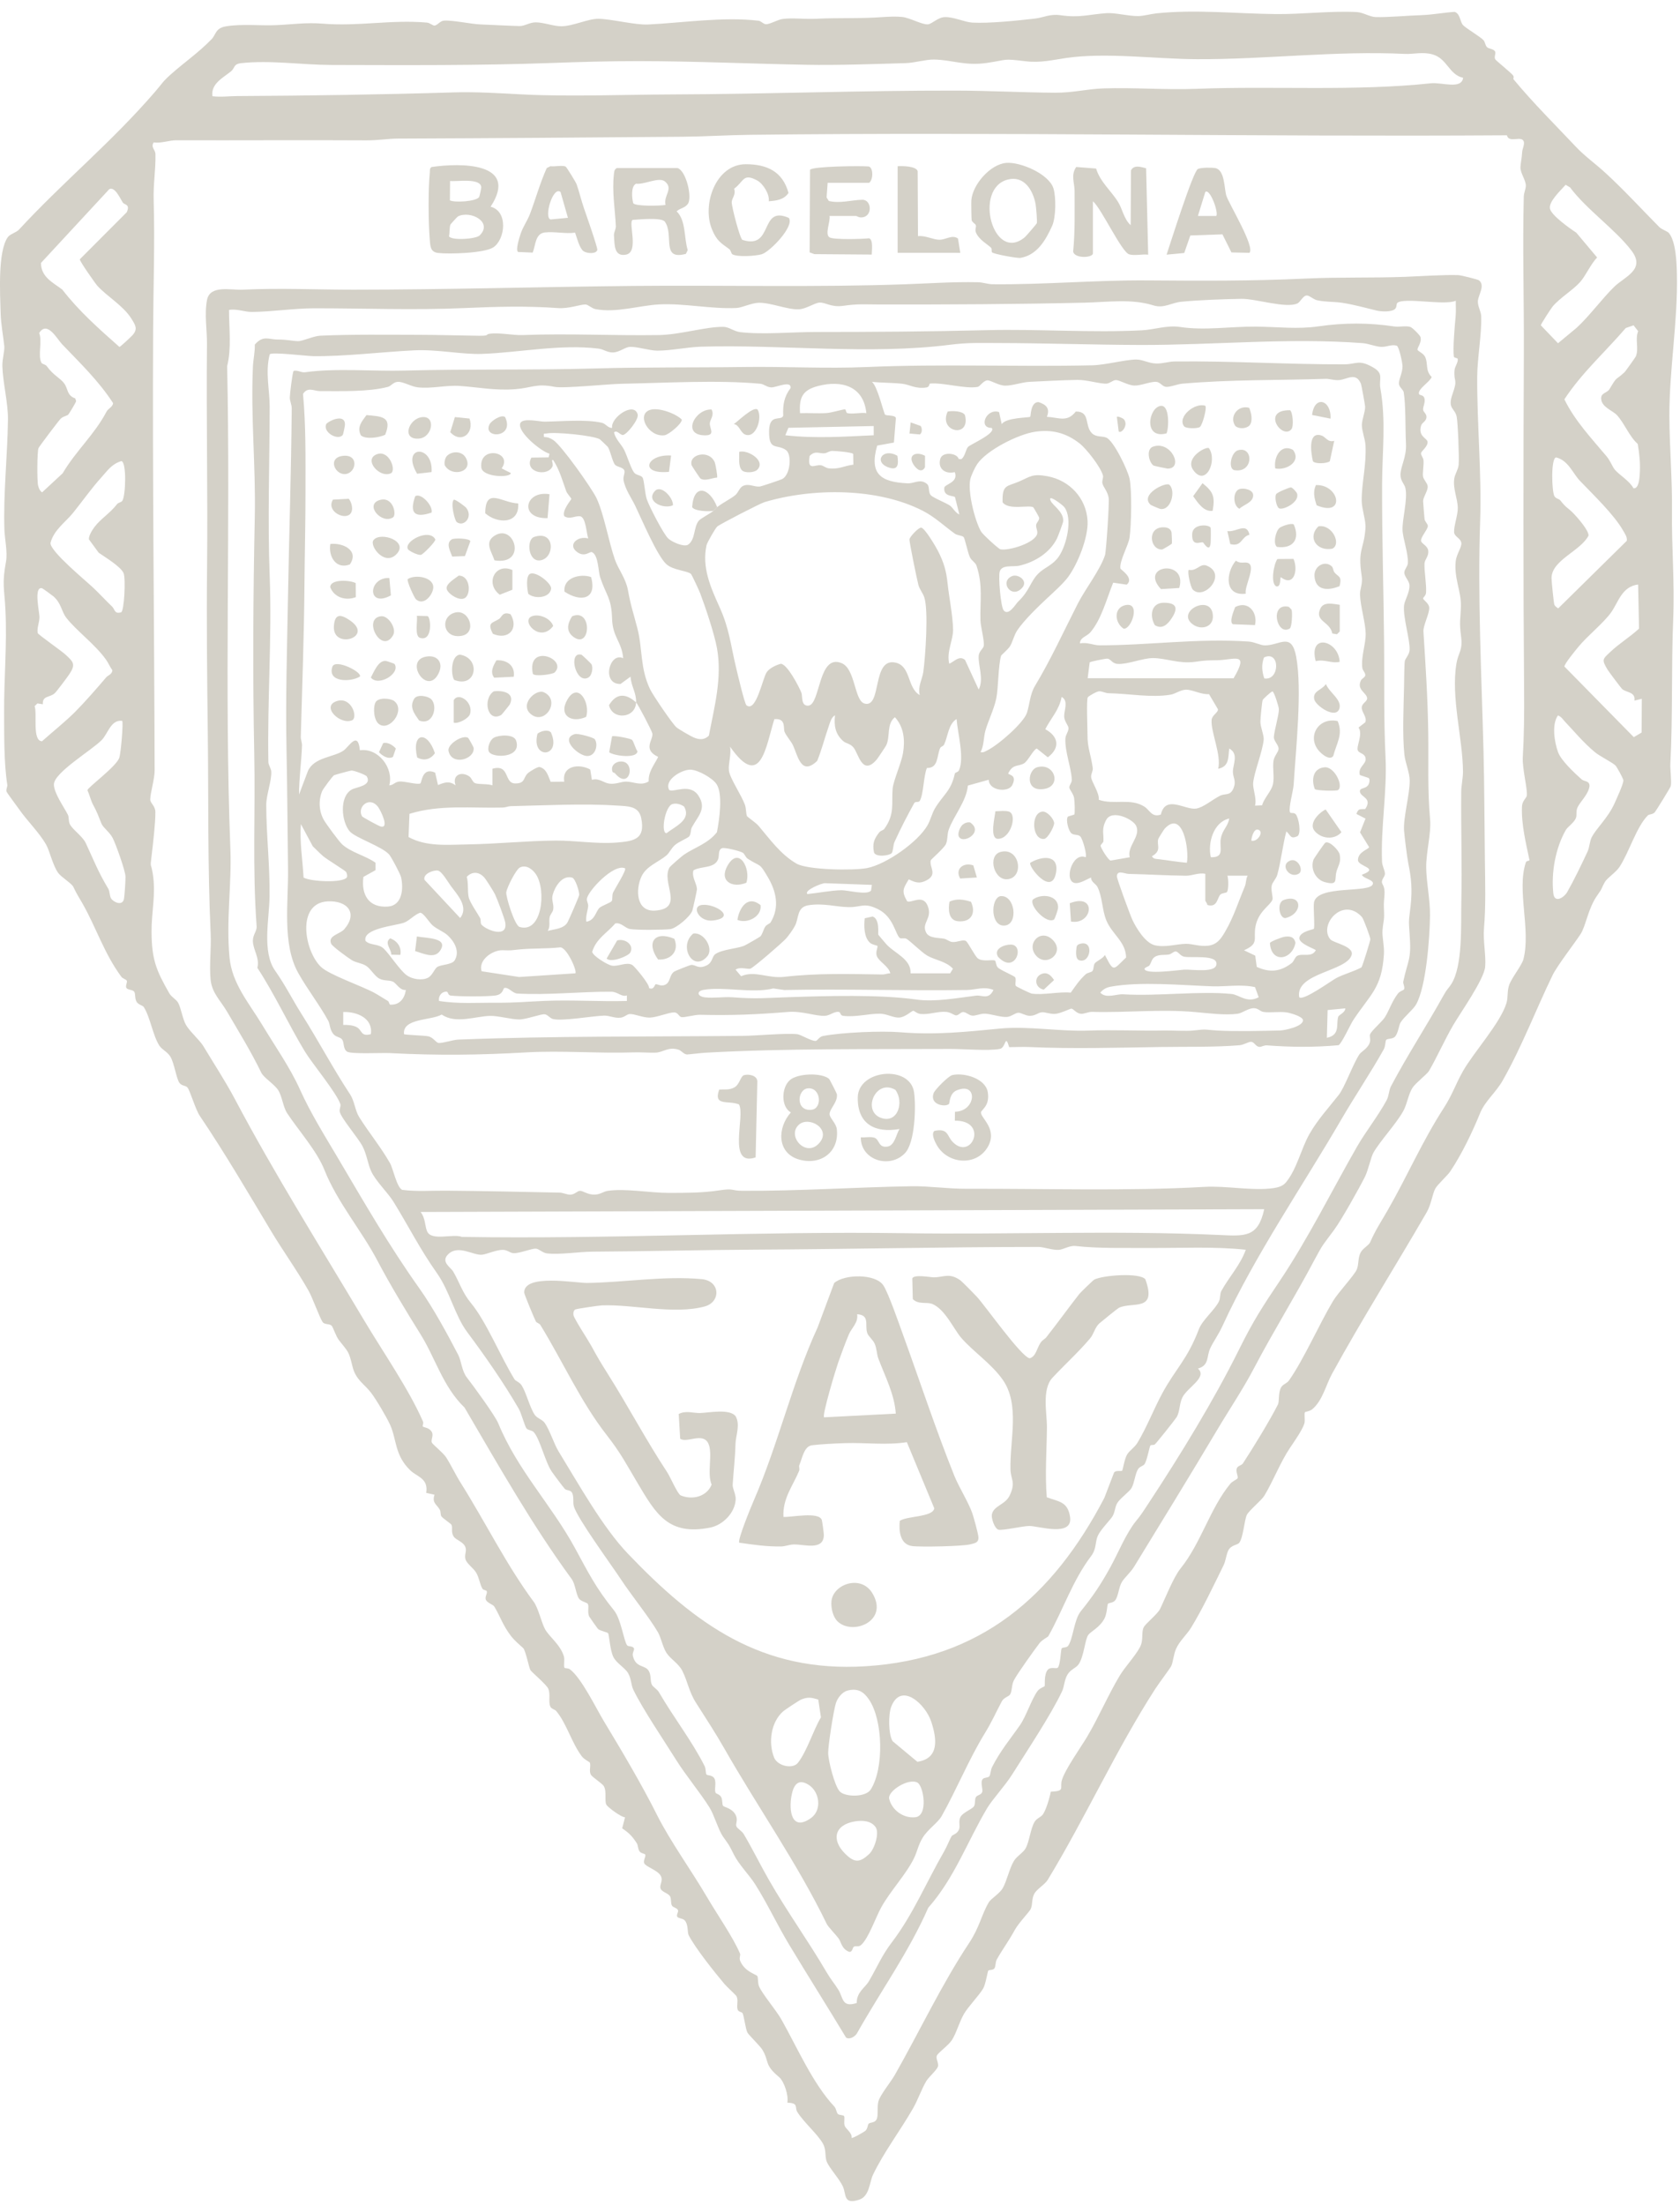 <svg width="109" height="143" viewBox="0 0 109 143" fill="none" xmlns="http://www.w3.org/2000/svg">
<g clip-path="url(#clip0_7250_2568)">
<path d="M98.195 5.138C99.476 6.685 100.904 8.097 102.239 9.512C102.823 10.132 103.491 10.6 104.139 11.193C105.378 12.326 106.494 13.553 107.657 14.726C107.818 14.888 108.187 14.997 108.282 15.115C108.744 15.687 108.783 17.07 108.799 17.777C108.869 20.818 108.299 24.018 108.311 26.98C108.319 29.023 108.505 31.1 108.48 33.169C108.451 35.48 108.657 37.74 108.56 40.115C108.429 43.286 108.539 46.431 108.373 49.557C108.356 49.881 108.465 50.69 108.402 50.98C108.381 51.078 107.438 52.598 107.366 52.678C107.222 52.837 106.992 52.803 106.914 52.882C106.167 53.637 105.696 55.285 105.069 56.235C104.838 56.584 104.273 56.942 104.125 57.203C103.878 57.64 103.992 57.572 103.653 58.041C103.034 58.895 102.897 60.053 102.547 60.585C102.143 61.202 101.029 62.636 100.731 63.251C99.651 65.479 98.762 67.837 97.505 70.063C97.059 70.852 96.35 71.409 96.034 72.184C95.553 73.365 94.868 74.818 94.093 75.974C93.905 76.254 93.291 76.799 93.132 77.073C92.944 77.394 92.866 78.104 92.564 78.627C90.529 82.145 88.388 85.52 86.424 89.099C86.026 89.824 85.811 90.842 85.138 91.4C84.976 91.534 84.691 91.561 84.67 91.586C84.599 91.666 84.692 92.103 84.628 92.323C84.507 92.738 83.928 93.557 83.699 93.897C83.071 94.828 82.601 96.07 82.027 97.012C81.843 97.313 81.018 97.978 80.89 98.265C80.729 98.628 80.665 99.698 80.408 100.054C80.29 100.217 79.889 100.188 79.701 100.541C79.561 100.804 79.54 101.206 79.379 101.534C78.736 102.843 78.049 104.299 77.293 105.543C76.995 106.033 76.539 106.408 76.302 106.942C76.137 107.314 76.107 107.834 75.987 108.061C75.894 108.236 75.186 109.177 74.953 109.537C72.412 113.478 70.416 117.908 67.977 121.921C67.79 122.228 67.26 122.52 67.099 122.836C66.924 123.179 67.01 123.496 66.876 123.808C66.801 123.983 66.086 124.72 65.843 125.166C65.44 125.906 65.024 126.449 64.667 127.097C64.575 127.264 64.609 127.545 64.516 127.666C64.418 127.792 64.177 127.745 64.121 127.806C64.08 127.851 63.948 128.698 63.789 128.968C63.519 129.425 62.816 130.142 62.541 130.62C62.22 131.18 62.066 131.833 61.758 132.315C61.561 132.626 60.929 133.087 60.804 133.282C60.668 133.495 60.921 133.759 60.853 134.028C60.799 134.239 60.246 134.725 60.104 134.963C59.804 135.463 59.543 136.211 59.244 136.732C58.401 138.2 57.34 139.584 56.636 141.056C56.413 141.521 56.423 142.447 55.737 142.666C54.696 143 54.923 142.322 54.682 141.798C54.46 141.318 53.805 140.604 53.643 140.207C53.496 139.844 53.633 139.459 53.391 139.025C53.052 138.419 52.139 137.633 51.73 136.976C51.546 136.678 51.841 136.392 51.082 136.374C51.176 135.919 50.886 134.995 50.539 134.706C49.554 133.882 49.942 133.728 49.453 132.923C49.327 132.715 48.581 131.975 48.503 131.842C48.366 131.61 48.276 130.731 48.172 130.558C48.132 130.491 47.912 130.488 47.86 130.338C47.768 130.068 47.928 129.75 47.779 129.454C47.754 129.406 47.13 128.825 47.006 128.678C46.382 127.936 45.104 126.342 44.679 125.504C44.594 125.336 44.665 124.819 44.433 124.558C44.304 124.412 44.032 124.431 43.947 124.32C43.863 124.21 44.019 124.012 43.995 123.909C43.954 123.74 43.68 123.724 43.602 123.597C43.503 123.436 43.568 123.183 43.48 123.002C43.382 122.798 42.979 122.719 42.876 122.522C42.746 122.275 43.034 122.023 42.886 121.691C42.713 121.301 41.916 121.089 41.801 120.85C41.708 120.656 41.939 120.39 41.855 120.27C41.822 120.222 41.595 120.204 41.502 120.084C41.38 119.927 41.407 119.688 41.317 119.548C41.034 119.106 40.81 118.873 40.367 118.58L40.553 117.864C40.298 117.858 39.45 117.222 39.349 117.059C39.199 116.818 39.385 116.188 39.173 115.836C39.078 115.679 38.432 115.257 38.344 115.113C38.189 114.86 38.365 114.49 38.258 114.301C38.242 114.273 37.904 114.114 37.751 113.912C37.086 113.031 36.766 111.785 36.09 110.973C36.004 110.87 35.779 110.834 35.712 110.695C35.559 110.38 35.734 109.905 35.574 109.525C35.462 109.257 34.474 108.436 34.408 108.307C34.32 108.134 34.093 107.029 33.951 106.896C33.695 106.655 33.391 106.417 33.145 106.095C32.618 105.405 32.445 104.815 32.075 104.201C31.987 104.055 31.623 103.973 31.525 103.758C31.433 103.557 31.656 103.33 31.572 103.185C31.547 103.142 31.351 103.124 31.301 103.038C31.126 102.736 31.095 102.339 30.898 102.003C30.718 101.697 30.287 101.419 30.203 101.135C30.111 100.822 30.302 100.611 30.191 100.33C30.053 99.983 29.584 99.89 29.43 99.647C29.243 99.353 29.389 99.072 29.289 98.888C29.253 98.82 28.722 98.466 28.64 98.346C28.569 98.242 28.606 98.047 28.535 97.916C28.349 97.575 28.009 97.48 28.192 96.943L27.653 96.822C27.806 95.87 27.061 95.792 26.611 95.353C25.598 94.365 25.747 93.379 25.312 92.41C25.104 91.944 24.404 90.754 24.063 90.313C23.636 89.76 23.083 89.492 22.872 88.633C22.614 87.581 22.625 87.737 21.978 86.901C21.803 86.675 21.608 86.077 21.521 85.985C21.382 85.84 21.067 85.92 20.943 85.756C20.75 85.501 20.28 84.17 20.023 83.717C19.26 82.371 18.367 81.143 17.577 79.826C16.152 77.449 14.588 74.775 12.963 72.371C12.678 71.949 12.349 70.781 12.168 70.537C12.066 70.399 11.786 70.435 11.64 70.229C11.443 69.953 11.311 68.969 11.059 68.539C10.867 68.212 10.511 68.087 10.332 67.805C9.91 67.142 9.749 65.97 9.327 65.311C9.265 65.215 8.981 65.158 8.873 64.989C8.725 64.757 8.807 64.466 8.707 64.318C8.617 64.186 8.306 64.21 8.213 64.087C8.105 63.944 8.286 63.709 8.224 63.599C8.178 63.519 7.959 63.465 7.877 63.355C6.756 61.841 6.255 60.184 5.35 58.593C5.09 58.137 5.011 58.048 4.755 57.514C4.649 57.292 3.953 56.876 3.763 56.599C3.411 56.083 3.225 55.194 2.997 54.789C2.543 53.984 1.764 53.248 1.214 52.451C1.081 52.259 0.444 51.421 0.42 51.329C0.383 51.185 0.493 51.019 0.473 50.897C0.249 49.462 0.275 47.681 0.267 46.215C0.254 43.986 0.464 41.804 0.352 39.544C0.281 38.126 0.119 37.893 0.391 36.41C0.498 35.826 0.305 34.916 0.287 34.375C0.207 31.997 0.486 29.598 0.516 27.214C0.53 26.139 0.186 24.822 0.153 23.753C0.139 23.301 0.31 22.762 0.278 22.444C0.204 21.736 0.059 21.031 0.04 20.281C0.009 19.087 -0.158 16.3 0.511 15.376C0.653 15.18 1.062 15.076 1.227 14.897C4.099 11.783 7.223 9.246 10.074 5.937C10.554 5.38 10.532 5.315 11.098 4.81C11.944 4.056 12.898 3.402 13.73 2.54C14.023 2.236 13.966 1.818 14.684 1.704C15.715 1.541 16.897 1.675 17.905 1.631C18.995 1.584 19.855 1.448 20.909 1.533C23.291 1.727 25.341 1.262 27.699 1.465C27.885 1.481 28.065 1.658 28.184 1.658C28.371 1.656 28.545 1.364 28.785 1.341C29.322 1.289 30.545 1.56 31.166 1.584C32.012 1.617 32.882 1.667 33.694 1.69C34.041 1.7 34.349 1.452 34.756 1.45C35.254 1.447 35.918 1.706 36.423 1.703C37.182 1.697 38.156 1.212 38.822 1.22C39.672 1.229 41.202 1.631 42.049 1.589C44.31 1.478 46.942 1.073 49.211 1.344C49.388 1.365 49.516 1.56 49.691 1.57C49.94 1.585 50.445 1.276 50.78 1.231C51.411 1.145 52.216 1.254 52.93 1.218C54.396 1.144 55.83 1.215 57.234 1.11C57.618 1.082 58.166 1.059 58.539 1.1C59.034 1.155 59.843 1.615 60.206 1.579C60.473 1.552 60.847 1.127 61.296 1.109C61.864 1.086 62.589 1.439 63.084 1.466C64.203 1.526 65.98 1.338 67.13 1.208C67.726 1.14 68.11 0.887 68.81 0.988C70.065 1.169 70.595 0.938 71.805 0.853C72.333 0.816 73.228 1.05 73.837 1.043C74.2 1.039 74.674 0.904 75.036 0.866C77.567 0.601 80.249 0.889 82.799 0.914C84.455 0.931 86.434 0.692 88.04 0.784C88.44 0.807 88.871 1.096 89.256 1.107C90.036 1.131 91.364 1.008 92.24 0.982C92.889 0.962 93.71 0.812 94.378 0.77C94.756 0.898 94.716 1.417 94.931 1.637C95.147 1.856 96.008 2.357 96.242 2.597C96.368 2.727 96.349 2.944 96.489 3.067C96.599 3.165 96.849 3.161 96.977 3.304C97.105 3.447 96.906 3.669 97.014 3.846C97.074 3.944 97.967 4.656 98.157 4.876C98.257 4.993 98.169 5.108 98.194 5.138L98.195 5.138ZM94.93 5.046C93.998 4.843 93.901 3.782 92.926 3.523C92.274 3.349 91.709 3.524 91.163 3.497C86.664 3.278 82.163 3.858 77.648 3.839C74.981 3.828 71.793 3.388 69.203 3.757C68.307 3.885 67.517 4.09 66.543 3.973C64.998 3.786 65.434 3.876 64.03 4.081C62.598 4.29 61.778 3.878 60.584 3.862C60.08 3.855 59.31 4.078 58.784 4.093C56.73 4.154 54.339 4.24 52.33 4.202C48.695 4.135 45.065 3.967 41.444 3.964C39.519 3.962 37.636 4.017 35.712 4.087C30.981 4.258 26.222 4.224 21.497 4.214C19.598 4.209 17.519 3.889 15.649 4.096C15.126 4.154 15.252 4.417 14.985 4.63C14.457 5.053 13.671 5.44 13.782 6.24C14.325 6.31 14.859 6.232 15.397 6.23C19.956 6.208 24.774 6.135 29.383 5.994C30.919 5.947 32.376 6.046 33.915 6.125C36.938 6.279 40.574 6.135 43.596 6.125C49.747 6.104 55.901 5.865 62 5.876C64.166 5.88 66.332 6 68.447 6.013C69.636 6.02 70.493 5.773 71.564 5.735C73.561 5.664 75.607 5.84 77.659 5.76C82.634 5.566 87.895 5.929 92.838 5.402C93.553 5.326 94.821 5.825 94.93 5.046H94.93ZM97.771 8.775C81.333 8.883 64.994 8.549 48.615 8.744C47.195 8.761 45.726 8.856 44.317 8.868C38.158 8.92 31.888 8.966 25.794 8.989C25.167 8.991 24.557 9.107 23.767 9.103C19.637 9.079 15.582 9.11 11.453 9.097C10.972 9.095 10.478 9.305 9.97 9.237C9.765 9.559 10.08 9.698 10.086 9.998C10.107 11.053 9.938 11.894 9.97 12.992C10.05 15.687 9.949 18.577 9.935 21.358C9.886 30.889 10.009 40.49 10.033 49.941C10.035 50.556 9.75 51.403 9.748 51.857C9.747 52.092 10.078 52.263 10.081 52.665C10.087 53.387 9.924 54.763 9.832 55.53C9.733 56.356 9.791 55.903 9.913 56.671C10.124 58.011 9.826 59.125 9.833 60.432C9.843 62.226 10.126 62.921 10.988 64.427C11.13 64.674 11.445 64.82 11.564 65.047C11.749 65.399 11.845 66.072 12.061 66.462C12.292 66.879 12.966 67.469 13.19 67.843C13.87 68.977 14.622 70.116 15.242 71.288C17.79 76.104 20.823 80.93 23.62 85.624C24.835 87.664 26.525 90.091 27.445 92.196C27.49 92.3 27.409 92.49 27.427 92.509C27.506 92.595 27.817 92.57 27.997 92.842C28.173 93.108 27.922 93.388 28.028 93.576C28.099 93.702 28.766 94.236 28.944 94.515C29.283 95.048 29.541 95.618 29.9 96.188C31.501 98.735 32.875 101.528 34.629 103.888C34.923 104.283 35.13 105.237 35.363 105.663C35.636 106.16 36.358 106.66 36.586 107.429C36.65 107.648 36.556 108.086 36.627 108.166C36.663 108.207 36.866 108.189 36.953 108.25C37.704 108.779 38.67 110.786 39.186 111.64C40.365 113.591 41.629 115.719 42.644 117.743C43.475 119.4 44.884 121.352 45.857 123.015C46.504 124.12 47.579 125.667 48.013 126.702C48.062 126.819 47.941 126.979 48.022 127.173C48.324 127.894 49.062 128.043 49.136 128.162C49.199 128.261 49.152 128.596 49.248 128.827C49.447 129.309 50.359 130.376 50.693 130.967C51.721 132.789 52.733 135.13 54.128 136.618C54.271 136.771 54.26 137.025 54.376 137.115C54.466 137.184 54.715 137.171 54.76 137.237C54.824 137.332 54.74 137.661 54.799 137.854C54.869 138.085 55.294 138.307 55.255 138.656C55.311 138.7 56.083 138.263 56.158 138.185C56.306 138.033 56.288 137.809 56.362 137.734C56.456 137.64 56.751 137.69 56.869 137.464C57.007 137.203 56.884 136.677 56.995 136.275C57.108 135.868 57.8 135.023 58.053 134.58C59.631 131.808 61.086 128.715 62.874 126.021C63.569 124.974 63.669 124.196 64.161 123.364C64.283 123.159 64.865 122.798 65.055 122.466C65.327 121.994 65.493 121.168 65.787 120.688C65.975 120.381 66.38 120.164 66.538 119.885C66.783 119.452 66.856 118.636 67.109 118.185C67.267 117.904 67.519 117.883 67.668 117.669C67.877 117.368 68.108 116.578 68.175 116.204C69.148 116.158 68.736 115.98 68.901 115.437C69.112 114.746 70.131 113.315 70.531 112.644C71.301 111.346 71.898 109.925 72.653 108.671C72.99 108.11 73.623 107.444 73.947 106.857C74.216 106.371 74.034 105.92 74.197 105.554C74.303 105.314 75.105 104.685 75.266 104.353C75.605 103.654 76.135 102.296 76.59 101.732C77.927 100.075 78.496 97.848 79.818 96.237C79.956 96.069 80.249 95.954 80.293 95.878C80.355 95.769 80.165 95.467 80.243 95.234C80.3 95.062 80.552 95.046 80.642 94.909C81.262 93.969 82.401 92.108 82.916 91.084C83.011 90.895 82.923 90.322 83.121 89.978C83.245 89.763 83.489 89.734 83.631 89.532C84.589 88.169 85.592 85.882 86.487 84.382C86.808 83.845 87.876 82.701 88.028 82.337C88.17 81.999 88.094 81.618 88.265 81.259C88.404 80.966 88.802 80.779 88.894 80.572C89.268 79.73 89.565 79.308 90.036 78.489C91.319 76.257 92.258 74.052 93.679 71.852C94.233 70.993 94.421 70.36 94.905 69.495C95.599 68.258 97.361 66.34 97.744 65.044C97.853 64.677 97.772 64.319 97.912 63.897C98.066 63.43 98.741 62.612 98.845 62.201C99.33 60.273 98.395 57.712 99.001 55.926C99.039 55.816 99.246 55.842 99.233 55.779C99.008 54.695 98.7 53.465 98.746 52.312C98.761 51.932 99.043 51.76 99.062 51.595C99.112 51.154 98.757 49.844 98.801 49.108C98.884 47.701 98.897 46.234 98.885 44.782C98.826 37.546 98.836 30.212 98.869 22.906C98.884 19.536 98.781 16.072 98.864 12.751C98.871 12.497 99.001 12.249 98.998 12.032C98.992 11.666 98.632 11.22 98.648 10.835C98.659 10.58 98.737 10.275 98.756 9.886C98.767 9.658 98.925 9.377 98.865 9.185C98.73 8.756 97.896 9.317 97.771 8.775L97.771 8.775ZM102.298 21.256C103.141 20.477 103.943 19.371 104.727 18.605C105.404 17.944 106.776 17.491 105.868 16.276C104.841 14.904 102.93 13.587 101.865 12.152L101.58 11.985C101.255 12.359 100.433 13.104 100.571 13.563C100.702 14.001 101.862 14.827 102.27 15.088L103.623 16.699C103.209 17.122 102.885 17.886 102.511 18.302C102.052 18.814 101.211 19.316 100.738 19.876C100.644 19.987 99.965 21.027 99.971 21.099L101.085 22.262L102.298 21.256V21.256ZM7.966 13.135C7.817 12.914 7.458 12.076 7.091 12.268L2.657 17.055C2.666 17.972 3.414 18.307 4.046 18.785C5.112 20.171 6.437 21.342 7.748 22.501C7.805 22.501 8.517 21.831 8.602 21.734C8.951 21.338 8.794 21.1 8.527 20.67C8.009 19.834 6.948 19.227 6.322 18.541C6.186 18.393 5.15 16.917 5.178 16.817L8.223 13.765C8.464 13.23 8.076 13.297 7.966 13.135H7.966ZM105.412 24.13C105.457 24.088 106.109 23.177 106.133 23.119C106.349 22.597 106.066 22.016 106.285 21.48L105.988 21.099L105.482 21.274C104.147 22.828 102.63 24.174 101.499 25.899C102.186 27.305 103.25 28.417 104.247 29.609C104.467 29.872 104.629 30.292 104.77 30.46C105.068 30.812 105.714 31.176 105.982 31.669C106.364 31.724 106.385 30.851 106.398 30.562C106.424 29.964 106.355 29.376 106.257 28.789C105.73 28.342 105.376 27.42 104.904 26.92C104.623 26.622 103.946 26.421 103.887 25.894C103.839 25.466 104.263 25.509 104.426 25.237C104.973 24.321 104.748 24.748 105.412 24.131L105.412 24.13ZM4.031 22.329C3.699 21.982 3.061 20.768 2.542 21.599C2.76 22.126 2.433 23.09 2.697 23.541C2.738 23.61 2.955 23.638 3.029 23.741C3.48 24.369 3.908 24.509 4.171 24.875C4.433 25.241 4.328 25.645 4.885 25.84L4.938 26.013C4.942 26.083 4.471 26.849 4.433 26.886C4.333 26.984 4.104 26.99 3.931 27.161C3.809 27.281 2.545 28.952 2.499 29.062C2.407 29.284 2.398 31.212 2.474 31.498C2.52 31.673 2.578 31.823 2.73 31.934L4.063 30.699C4.937 29.22 6.127 28.194 6.919 26.684C7.017 26.498 7.334 26.379 7.334 26.139C6.397 24.696 5.198 23.55 4.031 22.329L4.031 22.329ZM102.5 31.177C102.044 30.7 101.756 29.862 100.964 29.667C100.615 29.697 100.676 31.849 100.849 32.174C100.937 32.34 101.156 32.354 101.229 32.447C101.645 32.978 101.74 32.933 102.101 33.308C102.356 33.573 103.098 34.417 103.064 34.742C102.54 35.747 100.677 36.318 100.665 37.49C100.663 37.686 100.811 39.143 100.848 39.222C100.892 39.318 101.008 39.4 101.099 39.457L105.548 35.075C105.586 34.824 105.419 34.607 105.305 34.406C104.723 33.372 103.33 32.048 102.5 31.177L102.5 31.177ZM7.604 32.686C7.667 32.604 7.867 32.577 7.934 32.484C8.155 32.177 8.229 29.936 7.869 29.906C7.241 30.098 6.972 30.526 6.557 30.985C5.919 31.692 5.346 32.511 4.755 33.244C4.256 33.865 3.478 34.379 3.275 35.222C3.274 35.784 5.56 37.653 6.078 38.146C6.486 38.535 6.868 38.953 7.276 39.343C7.457 39.517 7.422 39.847 7.86 39.709C8.059 39.646 8.169 37.508 8.015 37.166C7.819 36.731 6.803 36.131 6.403 35.848L5.769 34.981C5.745 34.751 5.992 34.361 6.132 34.176C6.547 33.63 7.125 33.304 7.604 32.686H7.604ZM106.283 37.91C105.234 38.04 105.006 39.038 104.546 39.698C104.061 40.395 102.974 41.25 102.394 41.968C102.219 42.184 101.503 43.044 101.501 43.23L106.002 47.809L106.509 47.509L106.522 45.319L106.046 45.44C106.124 44.858 105.515 44.928 105.244 44.686C105.179 44.628 104.372 43.554 104.295 43.425C103.903 42.765 103.978 42.757 104.49 42.271C105.054 41.735 105.773 41.3 106.342 40.77L106.283 37.91V37.91ZM3.46 38.673C3.388 38.61 2.77 38.16 2.726 38.15C2.176 38.026 2.554 39.67 2.559 40.003C2.564 40.376 2.39 40.691 2.444 41.055C2.48 41.163 3.981 42.208 4.247 42.453C4.758 42.927 4.932 43.075 4.496 43.73C4.366 43.925 3.682 44.838 3.558 44.954C3.234 45.257 2.741 45.099 2.78 45.676L2.427 45.621L2.246 45.799C2.426 46.257 2.075 48.076 2.729 48.072C3.409 47.466 4.252 46.794 4.884 46.16C5.488 45.554 6.383 44.53 6.89 43.93C7.009 43.788 7.28 43.739 7.29 43.466C7.139 43.266 7.044 43.023 6.903 42.818C6.224 41.83 4.918 40.878 4.291 40.052C3.985 39.647 3.979 39.121 3.46 38.673V38.673ZM101.553 46.823C101.402 46.664 101.319 46.493 101.084 46.398C100.667 46.977 100.849 48.124 101.088 48.782C101.29 49.336 102.166 50.141 102.613 50.544C102.785 50.699 103.141 50.616 103.129 50.995C103.048 51.526 102.556 51.958 102.364 52.34C102.227 52.612 102.326 52.855 102.248 53.052C102.125 53.365 101.714 53.616 101.589 53.836C100.918 55.009 100.636 56.605 100.78 57.934C100.855 58.624 101.488 58.195 101.678 57.863C102.11 57.108 102.616 56.062 102.998 55.24C103.135 54.946 103.137 54.567 103.267 54.311C103.574 53.708 104.329 53.052 104.755 52.097C104.891 51.792 105.317 50.878 105.327 50.623C105.331 50.499 104.891 49.726 104.818 49.653C104.61 49.443 103.803 49.055 103.478 48.783C102.709 48.138 102.215 47.519 101.553 46.823L101.553 46.823ZM7.927 46.753C7.193 46.657 7.015 47.568 6.6 47.996C5.967 48.647 3.512 50.101 3.497 50.871C3.487 51.42 4.163 52.364 4.406 52.845C4.481 52.993 4.437 53.246 4.526 53.441C4.691 53.799 5.354 54.23 5.563 54.676C6.095 55.814 6.352 56.517 7.023 57.637C7.131 57.818 7.1 58.087 7.203 58.263C7.344 58.502 7.955 58.801 8.046 58.286C8.086 58.062 8.148 57.095 8.142 56.852C8.131 56.466 7.517 54.751 7.315 54.357C7.114 53.964 6.696 53.69 6.583 53.416C6.324 52.79 6.343 52.758 6.02 52.155C5.898 51.928 5.797 51.51 5.672 51.251C5.712 51.045 7.546 49.722 7.743 49.139C7.838 48.858 8.015 46.839 7.926 46.753H7.927Z" fill="#D4D1C8"/>
<path d="M89.111 74.754C88.951 75.029 88.767 75.908 88.568 76.304C88.163 77.109 87.05 79.098 86.548 79.781C85.849 80.733 85.853 80.638 85.273 81.733C84.013 84.112 82.591 86.389 81.375 88.711C80.647 90.1 79.766 91.402 78.963 92.752C77.201 95.712 75.394 98.653 73.589 101.599C73.35 101.989 72.962 102.316 72.793 102.594C72.585 102.935 72.558 103.539 72.351 103.795C72.205 103.976 71.933 103.943 71.884 104.018C71.833 104.094 71.827 104.628 71.673 104.943C71.384 105.534 70.787 105.798 70.611 106.031C70.387 106.326 70.331 107.485 69.956 107.974C69.791 108.189 69.454 108.276 69.254 108.618C69.049 108.968 69.059 109.371 68.903 109.702C68.191 111.217 66.579 113.638 65.675 115.078C65.199 115.835 64.394 116.689 64.046 117.273C62.784 119.389 61.927 121.809 60.225 123.73C58.969 126.601 57.124 129.16 55.594 131.887C55.466 132.09 55.122 132.298 54.893 132.151C53.681 130.14 52.425 128.155 51.213 126.145C50.422 124.834 49.804 123.483 48.995 122.206C48.62 121.615 47.936 120.924 47.622 120.295C47.257 119.563 47.327 119.713 46.901 119.103C46.617 118.696 46.328 117.694 46.032 117.224C45.415 116.242 44.494 115.145 43.858 114.127C43.066 112.859 41.71 110.862 41.099 109.608C40.936 109.273 40.969 108.899 40.754 108.519C40.55 108.159 39.998 107.884 39.79 107.453C39.579 107.018 39.524 106.041 39.458 105.931C39.41 105.853 38.927 105.776 38.792 105.64C38.757 105.605 38.245 104.88 38.224 104.834C38.097 104.55 38.233 104.189 38.139 104.022C38.093 103.94 37.683 103.859 37.56 103.674C37.365 103.382 37.33 102.739 37.092 102.413C34.542 98.936 32.371 95.096 30.139 91.288C28.735 89.94 28.246 88.067 27.268 86.51C26.392 85.113 25.276 83.267 24.487 81.762C23.46 79.803 21.88 77.973 21.048 75.875C20.558 74.64 19.372 73.322 18.632 72.2C18.373 71.808 18.308 71.14 18.068 70.733C17.835 70.338 17.115 69.905 16.955 69.575C16.288 68.199 15.497 66.921 14.721 65.595C14.312 64.896 13.753 64.408 13.665 63.543C13.569 62.604 13.713 61.517 13.668 60.553C13.466 56.177 13.534 51.831 13.481 47.533C13.437 43.912 13.398 40.337 13.435 36.775C13.485 31.924 13.379 27.107 13.429 22.309C13.438 21.428 13.251 20.38 13.432 19.453C13.625 18.466 14.958 18.826 15.753 18.788C18.134 18.672 20.531 18.788 22.922 18.788C28.955 18.786 35.028 18.604 41.095 18.544C46.962 18.487 52.892 18.647 58.783 18.435C60.373 18.378 61.812 18.272 63.445 18.305C63.785 18.312 64.081 18.432 64.39 18.435C67.749 18.469 71.103 18.161 74.428 18.186C77.937 18.212 81.224 18.231 84.707 18.067C86.885 17.965 89.032 18.034 91.167 17.954C92.201 17.915 93.647 17.812 94.62 17.843C94.766 17.847 95.88 18.12 95.956 18.18C96.392 18.523 95.887 19.148 95.885 19.564C95.883 19.885 96.092 20.203 96.102 20.519C96.137 21.709 95.849 23.219 95.842 24.445C95.827 27.506 96.139 30.761 96.033 33.816C95.865 38.652 96.121 43.756 96.249 48.608C96.311 51.003 96.309 53.361 96.341 55.776C96.36 57.25 96.405 58.799 96.282 60.219C96.215 60.995 96.421 61.986 96.359 62.701C96.286 63.526 94.758 65.679 94.286 66.486C93.739 67.422 93.223 68.588 92.715 69.456C92.587 69.674 91.852 70.23 91.649 70.542C91.37 70.97 91.297 71.616 91.035 72.079C90.569 72.907 89.57 73.966 89.111 74.754L89.111 74.754ZM90.653 19.651C90.595 19.705 90.633 19.928 90.51 20.04C90.279 20.25 89.612 20.213 89.313 20.141C88.602 19.97 87.871 19.761 87.088 19.64C86.57 19.559 86.011 19.595 85.46 19.474C85.222 19.422 84.975 19.18 84.81 19.165C84.548 19.141 84.379 19.589 84.172 19.682C83.425 20.02 81.481 19.365 80.535 19.382C79.394 19.402 77.753 19.459 76.627 19.572C76.02 19.632 75.508 20.017 74.846 19.81C73.414 19.361 71.909 19.594 70.376 19.63C65.932 19.734 61.549 19.753 57.101 19.749C56.094 19.748 55.703 19.692 54.688 19.837C53.928 19.945 53.552 19.601 53.171 19.625C52.843 19.646 52.301 20.04 51.83 20.06C51.083 20.093 50.023 19.625 49.231 19.637C48.764 19.645 48.144 19.959 47.776 19.976C46.149 20.053 44.377 19.659 42.765 19.744C41.458 19.814 39.974 20.309 38.636 20.048C38.389 20 38.166 19.755 37.984 19.749C37.64 19.739 36.924 20.034 36.193 19.981C34.141 19.831 32.136 19.891 30.094 19.981C26.817 20.126 23.607 19.992 20.403 19.994C19.102 19.995 17.585 20.224 16.352 20.232C15.865 20.235 15.371 20.012 14.858 20.102C14.86 21.313 15.029 22.583 14.738 23.747C14.962 34.165 14.55 44.778 14.948 55.092C15.036 57.354 14.667 59.656 14.889 62.079C15.047 63.803 16.172 65.071 17.035 66.506C17.843 67.85 18.811 69.218 19.459 70.656C20.157 72.206 21.045 73.618 21.931 75.116C23.647 78.019 25.253 80.81 27.218 83.572C28.105 84.82 29.032 86.528 29.73 87.872C29.939 88.277 29.958 88.914 30.292 89.341C30.658 89.809 32.116 91.794 32.332 92.321C33.576 95.349 35.773 97.593 37.295 100.385C38.185 102.019 38.647 102.968 39.839 104.446C40.304 105.023 40.478 106.471 40.699 106.721C40.767 106.797 41.101 106.742 41.137 106.934C41.155 107.032 41.022 107.202 41.058 107.373C41.235 108.199 41.855 107.954 42.094 108.373C42.269 108.681 42.169 108.984 42.288 109.254C42.356 109.408 42.633 109.545 42.751 109.748C43.718 111.414 44.887 112.895 45.72 114.549C45.807 114.723 45.774 115.013 45.837 115.088C45.896 115.159 46.23 115.113 46.352 115.349C46.501 115.636 46.32 116.08 46.437 116.282C46.471 116.341 46.703 116.368 46.801 116.573C46.883 116.742 46.845 117.038 46.913 117.119C46.994 117.215 47.557 117.282 47.758 117.776C47.882 118.082 47.706 118.277 47.78 118.456C47.836 118.592 48.136 118.753 48.251 118.947C48.837 119.936 49.348 120.985 49.905 121.954C51.107 124.045 52.423 125.852 53.631 127.914C53.906 128.383 54.12 128.613 54.397 129.054C54.719 129.566 54.607 130.224 55.586 129.906C55.574 129.202 56.125 128.921 56.379 128.488C56.954 127.504 57.19 126.855 57.89 125.936C59.229 124.18 60.142 122.001 61.249 120.087C61.448 119.743 61.642 119.24 61.74 119.088C61.806 118.986 62.091 118.959 62.219 118.662C62.326 118.415 62.153 118.129 62.326 117.827C62.492 117.536 63.097 117.327 63.198 117.142C63.298 116.961 63.217 116.722 63.322 116.548C63.397 116.422 63.662 116.413 63.726 116.225C63.79 116.036 63.583 115.583 63.765 115.379C63.857 115.275 64.106 115.306 64.189 115.205C64.265 115.115 64.274 114.785 64.366 114.606C64.932 113.505 65.531 112.814 66.182 111.88C66.575 111.316 66.933 110.192 67.319 109.671C67.457 109.485 67.754 109.396 67.779 109.357C67.808 109.311 67.723 108.594 67.978 108.298C68.165 108.081 68.523 108.248 68.623 108.166C68.791 108.027 68.82 107.118 68.87 106.941C68.909 106.804 69.181 106.897 69.295 106.749C69.618 106.33 69.679 105.057 70.112 104.516C70.924 103.505 71.407 102.793 72.054 101.618C72.549 100.717 73.063 99.442 73.701 98.656C74.072 98.199 74.152 98.056 74.515 97.505C76.584 94.364 78.764 90.806 80.403 87.499C81.32 85.649 81.912 84.746 83.032 83.076C84.882 80.318 86.435 77.176 88.047 74.363C88.594 73.41 89.412 72.38 89.962 71.363C90.121 71.07 90.107 70.717 90.247 70.452C91.314 68.432 92.556 66.541 93.665 64.544C93.907 64.11 93.965 64.127 94.15 63.842C94.921 62.655 94.78 59.977 94.812 58.515C94.865 56.102 94.783 53.748 94.806 51.349C94.809 50.957 94.923 50.451 94.92 50.039C94.905 47.869 94.121 45.211 94.5 43.008C94.613 42.352 94.91 42.173 94.801 41.324C94.66 40.234 94.766 40.247 94.786 39.284C94.805 38.361 94.336 37.497 94.446 36.409C94.493 35.946 94.842 35.498 94.814 35.224C94.782 34.904 94.359 34.818 94.343 34.513C94.322 34.115 94.585 33.429 94.582 32.95C94.579 32.344 94.254 31.697 94.355 31.036C94.4 30.736 94.609 30.459 94.639 30.147C94.681 29.709 94.59 27.397 94.51 27.019C94.391 26.458 93.897 26.527 94.238 25.565C94.609 24.518 94.305 24.844 94.372 24.001C94.39 23.774 94.614 23.502 94.579 23.283C94.567 23.203 94.342 23.223 94.329 23.133C94.252 22.603 94.391 21.082 94.443 20.511C94.474 20.176 94.446 19.838 94.453 19.504C93.722 19.839 91.08 19.256 90.654 19.651L90.653 19.651Z" fill="#D4D1C8"/>
<path d="M31.831 13.407C32.983 13.699 32.784 15.523 32.01 16.04C31.433 16.425 29.122 16.491 28.417 16.405C27.912 16.343 27.918 15.959 27.881 15.506C27.791 14.4 27.776 12.288 27.886 11.197C27.9 11.063 27.86 10.929 27.998 10.833C29.886 10.552 33.709 10.527 31.831 13.407V13.407ZM31.084 12.784C31.114 12.741 31.229 12.21 31.224 12.144C31.181 11.517 29.626 11.793 29.2 11.738L29.19 12.995C29.494 13.152 30.882 13.071 31.084 12.784H31.084ZM29.707 14.039C29.675 14.055 29.236 14.534 29.223 14.568C29.154 14.748 29.181 15.108 29.132 15.329C29.323 15.616 30.88 15.505 31.119 15.27C32.006 14.398 30.517 13.625 29.707 14.039Z" fill="#D4D1C8"/>
<path d="M70.909 16.457C70.823 16.735 69.721 16.767 69.627 16.322C69.755 15.021 69.72 13.699 69.72 12.388C69.72 11.854 69.459 11.36 69.827 10.83L71.117 10.932C71.374 11.802 72.122 12.401 72.561 13.132C72.827 13.573 72.933 14.23 73.36 14.604L73.378 11.055C73.563 10.661 74.051 10.836 74.361 10.914L74.495 16.518C74.126 16.468 73.598 16.601 73.261 16.496C72.763 16.34 71.467 13.527 70.909 13.051V16.457H70.909Z" fill="#D4D1C8"/>
<path d="M43.959 10.9C44.508 11.055 44.939 12.814 44.623 13.233C44.416 13.507 44.123 13.49 43.901 13.709C44.516 14.299 44.37 15.422 44.62 16.22L44.503 16.464C42.856 16.913 43.76 15.226 43.126 14.363C42.855 14.088 41.457 14.239 41.046 14.261C40.743 14.441 41.486 16.357 40.607 16.517C39.84 16.656 39.874 15.903 39.835 15.263C39.823 15.07 39.965 14.862 39.956 14.665C39.907 13.584 39.701 12.407 39.83 11.313C39.85 11.139 39.844 11.005 40.015 10.9H43.959H43.959ZM43.147 11.774C42.757 11.449 41.814 11.985 41.269 11.915C40.919 12.082 40.999 12.847 41.083 13.179C41.231 13.391 42.84 13.355 43.181 13.29C43.028 12.684 43.721 12.254 43.147 11.774Z" fill="#D4D1C8"/>
<path d="M64.362 16.362C64.318 16.302 64.365 16.135 64.306 16.075C64.083 15.844 63.522 15.565 63.317 15.074C63.238 14.883 63.358 14.72 63.311 14.601C63.272 14.504 63.084 14.434 63.042 14.281C63.025 14.22 63.011 13.118 63.021 12.995C63.1 11.975 64.235 10.667 65.267 10.567C66.186 10.478 68.052 11.282 68.346 12.209C68.524 12.773 68.514 14.096 68.264 14.65C67.849 15.571 67.291 16.543 66.208 16.726C66.009 16.76 64.446 16.476 64.362 16.362V16.362ZM65.38 11.647C63.134 12.233 64.44 17.09 66.49 15.386C66.579 15.312 67.243 14.536 67.268 14.481C67.31 14.387 67.221 13.412 67.191 13.244C67.023 12.33 66.443 11.37 65.38 11.647Z" fill="#D4D1C8"/>
<path d="M49.876 13.053C49.948 12.598 49.506 11.908 49.126 11.703C48.194 11.202 48.27 11.777 47.628 12.242C47.763 12.621 47.492 12.82 47.474 13.109C47.459 13.357 48.008 15.497 48.171 15.559C50.22 16.216 49.248 13.28 51.182 14.133C51.557 14.687 49.946 16.33 49.428 16.488C49.043 16.605 47.833 16.687 47.513 16.489C47.443 16.446 47.423 16.235 47.313 16.155C46.762 15.756 46.494 15.605 46.195 14.879C45.524 13.253 46.45 10.653 48.382 10.651C49.765 10.65 50.782 11.126 51.159 12.515C50.859 12.961 50.357 13.018 49.876 13.053V13.053Z" fill="#D4D1C8"/>
<path d="M53.699 11.856L53.63 12.807L53.775 13.034C54.501 13.214 55.267 12.967 55.947 12.956C56.572 12.946 56.637 14.089 55.877 14.101C55.698 14.104 55.583 14.008 55.551 14.008H53.819C53.895 14.341 53.5 15.18 53.811 15.39C54.066 15.562 55.975 15.504 56.379 15.455C56.67 15.518 56.561 16.26 56.56 16.51L52.831 16.482L52.53 16.368L52.556 11.012C52.717 10.781 55.882 10.749 56.371 10.797C56.674 10.897 56.657 11.674 56.388 11.856H53.699H53.699Z" fill="#D4D1C8"/>
<path d="M81.068 16.397L79.897 16.372L79.313 15.198L77.229 15.272L76.835 16.408L75.689 16.516C75.922 15.826 77.406 11.108 77.721 10.959C77.927 10.862 78.62 10.858 78.853 10.903C79.478 11.025 79.421 12.23 79.569 12.697C79.736 13.224 81.44 16.012 81.067 16.397L81.068 16.397ZM78.916 14.007C79.071 13.748 78.49 12.185 78.2 12.454L77.721 14.006L78.916 14.007Z" fill="#D4D1C8"/>
<path d="M36.703 10.808C36.762 10.841 37.363 11.816 37.412 11.953C37.575 12.412 37.705 12.972 37.888 13.506C38.007 13.851 38.788 16.072 38.754 16.21C38.689 16.484 38.08 16.45 37.855 16.287C37.594 16.1 37.423 15.398 37.313 15.089C36.684 15.177 35.976 15.004 35.347 15.077C34.718 15.149 34.753 15.919 34.562 16.383L33.616 16.343C33.431 16.23 33.704 15.396 33.775 15.177C33.93 14.7 34.224 14.305 34.386 13.876C34.758 12.89 35.039 11.864 35.473 10.9L35.711 10.78C35.968 10.821 36.513 10.698 36.703 10.808V10.808ZM36.369 12.454C35.877 12.039 35.268 14.126 35.723 14.233L36.848 14.127L36.369 12.454Z" fill="#D4D1C8"/>
<path d="M59.561 15.317C60.016 15.255 60.532 15.544 60.942 15.549C61.368 15.555 61.769 15.196 62.155 15.47L62.304 16.398L58.239 16.397L58.24 10.78C58.537 10.761 59.427 10.766 59.539 11.096L59.56 15.317L59.561 15.317Z" fill="#D4D1C8"/>
<path d="M92.083 25.583C92.108 25.623 92.348 25.628 92.406 25.794C92.511 26.092 92.299 26.385 92.337 26.596C92.356 26.709 92.524 26.826 92.545 26.983C92.588 27.313 92.272 27.384 92.205 27.596C91.984 28.294 92.594 28.43 92.62 28.644C92.657 28.958 92.225 29.243 92.2 29.382C92.175 29.52 92.341 29.674 92.357 29.843C92.387 30.156 92.291 30.672 92.325 30.892C92.36 31.114 92.608 31.323 92.629 31.534C92.658 31.816 92.345 32.215 92.332 32.495C92.329 32.555 92.412 33.505 92.426 33.661C92.444 33.846 92.648 33.969 92.639 34.125C92.624 34.362 92.156 34.851 92.2 35.085C92.236 35.271 92.618 35.388 92.664 35.706C92.716 36.077 92.44 36.274 92.424 36.541C92.394 37.022 92.564 37.905 92.522 38.452C92.508 38.628 92.332 38.751 92.331 38.809C92.331 38.91 92.708 39.116 92.729 39.4C92.757 39.785 92.329 40.564 92.354 40.96C92.495 43.216 92.631 45.187 92.666 47.525C92.694 49.452 92.61 51.186 92.785 53.14C92.867 54.051 92.521 55.287 92.533 56.254C92.545 57.267 92.791 58.335 92.78 59.371C92.764 60.801 92.537 63.991 91.875 65.15C91.68 65.49 91.093 65.948 90.865 66.324C90.761 66.497 90.723 66.983 90.516 67.227C90.365 67.404 90.016 67.338 89.933 67.452C89.877 67.528 89.897 67.851 89.774 68.068C88.916 69.597 87.909 71.084 87.023 72.608C84.531 76.895 81.419 81.417 79.336 85.954C79.044 86.59 78.765 86.942 78.532 87.421C78.265 87.971 78.479 88.546 77.723 88.761C78.364 89.326 77.038 89.98 76.717 90.626C76.505 91.053 76.561 91.558 76.334 91.92C76.219 92.103 75.028 93.595 74.925 93.68C74.854 93.739 74.677 93.7 74.642 93.742C74.576 93.822 74.424 94.716 74.262 94.952C74.17 95.086 73.957 95.102 73.842 95.278C73.645 95.581 73.612 96.156 73.418 96.503C73.277 96.754 72.646 97.195 72.478 97.501C72.31 97.808 72.354 98.136 72.108 98.446C71.873 98.743 71.384 99.257 71.228 99.605C71.044 100.012 71.154 100.445 70.793 100.922C69.587 102.513 68.968 104.428 68.013 106.123C67.991 106.162 67.599 106.365 67.444 106.569C67.074 107.059 66.028 108.511 65.785 108.973C65.624 109.279 65.68 109.652 65.539 109.892C65.455 110.035 65.136 110.086 65 110.34C64.572 111.14 64.389 111.611 63.878 112.444C62.863 114.1 62.039 116.115 61.094 117.787C60.847 118.225 60.207 118.627 59.864 119.187C59.57 119.667 59.515 120.086 59.294 120.532C58.787 121.564 57.785 122.617 57.188 123.681C56.831 124.318 56.344 125.738 55.862 126.15C55.697 126.291 55.526 126.182 55.401 126.255C55.303 126.312 55.314 126.64 55.079 126.584C54.588 126.376 54.592 125.965 54.401 125.709C54.226 125.475 53.732 124.969 53.645 124.789C51.741 120.862 49.18 117.234 46.992 113.395C46.435 112.417 45.757 111.378 45.162 110.445C44.69 109.704 44.624 109.059 44.264 108.355C44.025 107.887 43.522 107.617 43.253 107.216C43.007 106.851 42.887 106.208 42.69 105.866C42.133 104.905 40.959 103.455 40.313 102.473C39.654 101.471 37.478 98.513 37.233 97.699C37.153 97.433 37.261 97.038 37.099 96.787C36.994 96.626 36.748 96.68 36.641 96.558C36.493 96.388 35.949 95.663 35.793 95.434C35.375 94.823 35.041 93.349 34.635 92.888C34.513 92.75 34.281 92.78 34.162 92.644C34.049 92.515 33.833 91.672 33.655 91.364C32.667 89.654 31.428 87.89 30.313 86.395C29.509 85.318 29.188 83.761 28.345 82.566C27.238 80.997 26.533 79.574 25.541 77.96C25.161 77.341 24.375 76.608 24.079 75.956C23.858 75.47 23.803 74.892 23.528 74.356C23.249 73.81 22.166 72.566 22.047 72.121C21.998 71.939 22.132 71.752 22.082 71.607C21.827 70.86 20.248 68.969 19.776 68.189C18.705 66.416 17.837 64.508 16.699 62.771C16.861 62.118 16.416 61.604 16.407 61.028C16.401 60.623 16.673 60.381 16.651 60.088C16.368 56.203 16.575 52.718 16.496 48.865C16.393 43.835 16.423 38.663 16.53 33.547C16.601 30.214 16.258 27.025 16.411 23.757C16.431 23.326 16.548 22.815 16.531 22.351C17.076 21.719 17.43 22.024 18.02 22.021C18.621 22.019 18.95 22.116 19.338 22.125C19.641 22.131 20.338 21.792 20.781 21.772C22.842 21.68 25.013 21.713 27.113 21.715C28.379 21.717 29.706 21.759 31.052 21.776C31.821 21.785 31.471 21.686 31.761 21.647C32.425 21.557 33.267 21.755 33.901 21.731C36.888 21.617 39.766 21.777 42.744 21.731C44.134 21.71 45.818 21.175 46.951 21.199C47.3 21.207 47.626 21.493 48.02 21.541C49.451 21.713 51.451 21.532 52.928 21.532C56.581 21.53 60.339 21.507 64.032 21.413C67.315 21.329 70.812 21.591 74.081 21.423C74.9 21.381 75.719 21.078 76.558 21.206C78.151 21.451 79.831 21.169 81.481 21.184C82.934 21.197 84.177 21.364 85.537 21.167C87.215 20.924 88.824 20.927 90.454 21.173C90.791 21.224 91.187 21.11 91.5 21.203C91.633 21.243 92.129 21.735 92.164 21.863C92.257 22.205 91.948 22.552 91.968 22.678C91.984 22.78 92.326 22.892 92.45 23.122C92.678 23.546 92.453 24.041 92.89 24.448C92.784 24.771 91.896 25.275 92.083 25.583V25.583ZM91.087 64.181C91.175 64.026 91.016 63.805 91.045 63.665C91.356 62.204 91.586 62.281 91.456 60.566C91.381 59.582 91.413 59.734 91.52 58.763C91.638 57.683 91.569 56.955 91.371 55.988C91.295 55.614 91.125 54.262 91.097 53.863C91.039 53.028 91.466 51.535 91.464 50.638C91.463 50.116 91.173 49.46 91.119 48.952C90.982 47.651 91.068 45.845 91.096 44.543C91.104 44.187 91.11 43.117 91.143 42.889C91.169 42.703 91.441 42.476 91.457 42.143C91.488 41.493 91.026 40.055 91.095 39.283C91.126 38.933 91.466 38.443 91.448 37.963C91.436 37.656 91.11 37.404 91.114 37.132C91.117 36.925 91.326 36.751 91.343 36.53C91.387 35.924 91.017 34.92 90.997 34.373C90.973 33.672 91.344 32.383 91.184 31.657C91.126 31.39 90.866 31.208 90.865 30.799C90.864 30.25 91.265 29.654 91.221 28.781C91.171 27.808 91.214 26.285 91.074 25.438C91.048 25.283 90.803 25.127 90.767 24.918C90.722 24.658 91.005 24.184 90.996 23.748C90.991 23.517 90.782 22.528 90.633 22.425C90.289 22.313 89.992 22.508 89.62 22.497C89.248 22.486 88.809 22.286 88.415 22.256C83.605 21.892 78.689 22.388 73.955 22.373C70.879 22.363 67.8 22.253 64.76 22.248C63.589 22.247 62.831 22.208 61.633 22.36C56.398 23.022 50.816 22.336 45.515 22.484C44.578 22.511 43.515 22.747 42.643 22.742C42.112 22.738 41.324 22.47 40.859 22.498C40.55 22.516 40.191 22.849 39.772 22.858C39.39 22.867 39.18 22.652 38.825 22.609C36.357 22.31 33.718 22.862 31.296 22.952C29.969 23.002 28.391 22.649 26.868 22.722C24.766 22.825 22.294 23.13 20.301 23.098C19.876 23.091 17.597 22.81 17.5 22.983C17.2 24.134 17.497 25.27 17.497 26.377C17.493 29.997 17.358 33.707 17.498 37.362C17.65 41.38 17.339 45.419 17.412 49.425C17.416 49.627 17.59 49.828 17.601 50.049C17.63 50.636 17.275 51.564 17.275 52.191C17.274 54.135 17.517 56.108 17.489 58.158C17.47 59.595 16.989 61.727 17.846 62.949C18.556 63.962 18.939 64.776 19.567 65.769C20.656 67.492 21.626 69.33 22.719 70.983C22.994 71.399 23.039 72.022 23.296 72.437C23.89 73.397 24.718 74.402 25.308 75.444C25.508 75.797 25.738 77 26.093 77.169C27.023 77.291 27.971 77.216 28.907 77.223C31.365 77.242 33.838 77.297 36.31 77.349C36.546 77.354 36.787 77.496 37.03 77.48C37.301 77.461 37.456 77.239 37.625 77.233C37.826 77.225 38.133 77.493 38.584 77.479C38.964 77.466 39.137 77.28 39.425 77.236C40.557 77.062 42.184 77.368 43.38 77.367C44.492 77.366 45.576 77.37 46.68 77.201C47.627 77.055 47.436 77.225 48.141 77.23C51.796 77.255 55.457 76.997 59.139 76.936C60.27 76.917 61.462 77.104 62.721 77.1C67.776 77.083 73.206 77.258 78.127 76.978C79.615 76.893 81.251 77.253 82.627 77.057C82.94 77.012 83.24 76.925 83.442 76.675C84.156 75.794 84.415 74.501 84.965 73.537C85.501 72.598 86.21 71.84 86.86 71.01C87.248 70.515 87.758 69.064 88.189 68.395C88.323 68.188 88.731 68.018 88.868 67.629C88.949 67.397 88.831 67.219 88.895 67.075C89.006 66.822 89.658 66.273 89.844 65.987C90.128 65.548 90.293 64.972 90.694 64.444C90.816 64.284 91.069 64.213 91.088 64.181L91.087 64.181ZM82.023 78.424L27.287 78.604C27.605 78.993 27.562 79.512 27.709 79.855C27.992 80.518 29.376 79.992 29.971 80.221C39.535 80.381 49.179 79.839 58.656 79.981C65.487 80.084 72.279 79.787 79.096 80.095C80.757 80.17 81.622 80.277 82.023 78.424V78.424ZM80.828 81.054C78.783 80.834 76.645 80.951 74.549 80.938C72.968 80.928 71.287 80.981 69.778 80.811C69.397 80.769 69.001 81.037 68.699 81.061C68.317 81.092 67.706 80.872 67.387 80.872C61.251 80.874 55.096 81.017 48.973 81.047C45.512 81.064 41.965 81.159 38.457 81.178C37.55 81.183 36.32 81.388 35.486 81.291C35.21 81.259 34.959 80.986 34.758 80.981C34.478 80.973 33.712 81.295 33.316 81.276C33.08 81.266 32.933 81.063 32.623 81.061C32.2 81.057 31.593 81.342 31.277 81.376C30.701 81.436 29.735 80.7 29.077 81.348C28.576 81.84 29.244 82.195 29.402 82.464C29.832 83.201 29.986 83.824 30.569 84.527C31.544 85.706 32.477 87.984 33.379 89.451C33.461 89.585 33.703 89.627 33.846 89.851C34.137 90.301 34.367 91.272 34.691 91.755C34.849 91.991 35.182 92.053 35.348 92.293C35.678 92.772 35.938 93.639 36.247 94.143C37.559 96.283 39.111 99.065 40.738 100.766C45.117 105.345 49.412 108.486 56.154 108.067C63.646 107.601 68.316 103.526 71.65 97.15L72.279 95.509C72.385 95.335 72.741 95.444 72.808 95.381C72.848 95.343 72.958 94.608 73.131 94.329C73.301 94.056 73.61 93.886 73.802 93.567C74.418 92.544 74.854 91.392 75.4 90.383C76.293 88.732 77.023 88.203 77.788 86.199C78.016 85.603 78.832 84.944 79.091 84.394C79.19 84.184 79.135 83.921 79.248 83.715C79.75 82.808 80.475 82.043 80.828 81.054H80.828ZM54.984 109.646C54.642 109.735 54.342 110.125 54.236 110.451C54.086 110.91 53.721 113.233 53.733 113.706C53.746 114.224 54.148 115.819 54.483 116.185C54.818 116.551 56.164 116.584 56.497 116.058C57.363 114.689 57.294 111.567 56.379 110.223C56.021 109.698 55.634 109.477 54.984 109.646V109.646ZM57.916 112.929L59.521 114.264C60.955 114.045 60.783 112.775 60.425 111.674C60.051 110.523 58.458 109.057 57.824 110.692C57.629 111.197 57.639 112.5 57.916 112.929V112.929ZM53.089 110.226C52.634 110.093 52.424 110.045 51.978 110.226C51.854 110.276 50.937 110.884 50.823 110.982C50.011 111.686 49.838 113.022 50.224 113.988C50.444 114.54 51.438 114.762 51.775 114.324C52.373 113.548 52.753 112.242 53.263 111.381L53.089 110.226H53.089ZM52.462 115.755C51.788 115.332 51.494 115.754 51.362 116.42C51.162 117.425 51.356 118.813 52.616 117.913C53.353 117.386 53.172 116.199 52.462 115.755ZM59.531 115.617C58.96 115.288 57.568 116.166 57.691 116.667C57.871 117.405 58.614 117.935 59.375 117.861C60.246 117.777 59.923 115.842 59.531 115.617ZM55.461 118.13C54.137 118.351 53.919 119.332 54.848 120.239C55.443 120.822 55.781 120.813 56.387 120.251C56.754 119.911 57.061 118.881 56.818 118.514C56.526 118.073 55.933 118.051 55.461 118.13Z" fill="#D4D1C8"/>
<path d="M46.529 32.89L46.409 33.01C46.359 33.029 46.312 33.124 46.29 33.129C46.006 33.188 45.069 33.161 44.907 32.891C45.017 31.28 46.07 31.675 46.529 32.89Z" fill="#D4D1C8"/>
<path d="M89.709 57.363C89.95 57.781 89.755 58.227 89.788 58.887C89.833 59.777 89.766 59.57 89.698 60.345C89.664 60.735 89.822 61.351 89.791 61.87C89.657 64.113 88.899 64.481 87.78 66.193C87.62 66.437 87.016 67.746 86.84 67.789C85.265 67.931 83.755 67.917 82.191 67.798C82.014 67.785 81.846 67.904 81.716 67.897C81.452 67.883 81.395 67.565 81.151 67.569C80.99 67.572 80.689 67.769 80.408 67.792C78.738 67.926 76.951 67.878 75.27 67.905C72.454 67.951 69.536 68.031 66.785 67.907C66.35 67.888 65.912 67.913 65.477 67.914C65.204 66.999 65.275 67.948 64.875 68.028C64.167 68.169 62.483 68.027 61.642 68.031C56.342 68.058 51.025 67.985 45.752 68.276C45.489 68.291 44.627 68.395 44.566 68.39C44.357 68.374 44.209 68.137 44.026 68.08C43.349 67.865 43.047 68.257 42.522 68.271C42.063 68.284 41.617 68.237 41.079 68.254C38.852 68.33 36.436 68.125 34.173 68.253C31.095 68.428 28.418 68.462 25.282 68.299C24.757 68.272 22.772 68.381 22.512 68.201C22.252 68.022 22.339 67.629 22.206 67.431C22.095 67.266 21.834 67.273 21.666 67.102C21.393 66.826 21.416 66.423 21.3 66.21C20.743 65.186 19.935 64.149 19.354 63.113C18.294 61.225 18.717 58.516 18.688 56.369C18.653 53.779 18.642 51.216 18.589 48.605C18.524 45.407 18.621 42.235 18.678 39.05C18.753 34.833 18.891 30.684 18.928 26.492C18.93 26.238 18.8 26.005 18.803 25.779C18.805 25.562 18.98 24.105 19.052 24.055C19.305 23.988 19.544 24.178 19.792 24.144C21.822 23.861 24.173 24.092 26.272 24.035C30.264 23.926 34.55 24.013 38.584 23.897C41.849 23.803 45.002 23.848 48.268 23.802C50.935 23.764 53.598 23.918 56.264 23.803C61.121 23.593 65.986 23.799 70.854 23.693C71.724 23.674 73.004 23.323 73.716 23.318C74.151 23.315 74.522 23.568 75.031 23.577C75.456 23.585 75.812 23.448 76.222 23.443C79.906 23.403 83.604 23.641 87.222 23.629C88.021 23.626 88.152 23.287 89.104 23.838C89.804 24.245 89.451 24.572 89.559 25.176C89.936 27.308 89.68 29.27 89.672 31.396C89.66 34.854 89.77 38.311 89.802 41.793C89.825 44.21 89.774 46.647 89.894 49.1C90.005 51.36 89.577 53.65 89.668 55.889C89.679 56.158 89.852 56.453 89.855 56.663C89.859 56.896 89.543 57.075 89.709 57.363L89.709 57.363ZM88.576 46.852C88.726 46.506 88.319 46.181 88.353 45.861C88.381 45.594 88.719 45.498 88.7 45.281C88.669 44.921 88.001 44.741 88.3 44.127C88.354 44.016 88.557 43.932 88.58 43.809C88.609 43.654 88.407 43.484 88.388 43.318C88.3 42.553 88.62 41.79 88.606 41.078C88.593 40.386 88.268 39.35 88.238 38.567C88.225 38.213 88.425 37.864 88.351 37.378C88.074 35.575 88.492 35.691 88.593 34.251C88.628 33.757 88.352 33.023 88.348 32.474C88.34 31.32 88.659 30.198 88.595 28.888C88.575 28.48 88.358 27.961 88.359 27.572C88.36 27.211 88.573 26.742 88.571 26.376C88.57 26.277 88.329 24.958 88.299 24.888C87.963 24.103 87.401 24.616 86.869 24.652C86.551 24.674 86.252 24.561 86.007 24.57C82.869 24.674 79.886 24.607 76.707 24.884C76.392 24.912 75.891 25.12 75.643 25.089C75.41 25.06 75.272 24.789 75.029 24.765C74.674 24.731 74.03 25.017 73.604 25.006C73.18 24.996 72.649 24.649 72.403 24.651C72.198 24.652 72.024 24.861 71.801 24.879C71.382 24.913 70.543 24.627 69.888 24.64C68.884 24.658 67.803 24.714 66.788 24.765C66.313 24.789 65.696 25.013 65.233 25.012C64.777 25.012 64.277 24.649 64.056 24.669C63.785 24.694 63.592 25.064 63.426 25.094C62.629 25.238 61.19 24.799 60.347 24.877C60.262 24.884 60.332 25.099 60.102 25.132C59.374 25.233 59.044 24.948 58.534 24.889C57.918 24.819 57.198 24.831 56.568 24.765C56.926 25.013 57.339 26.817 57.426 26.893C57.525 26.979 58.075 26.902 58.126 27.113L57.998 28.703L56.914 28.899C56.383 30.74 57.139 31.271 58.898 31.347C59.29 31.364 59.686 31.05 60.086 31.345C60.371 31.511 60.186 31.881 60.39 32.116C60.535 32.283 61.379 32.615 61.633 32.79C61.812 32.913 61.983 33.26 62.245 33.368L61.961 32.243C61.879 32.129 61.196 32.236 61.268 31.631C61.296 31.395 62.207 31.299 61.947 30.62C61.328 30.769 60.819 30.398 61.01 29.75C61.151 29.27 62.107 29.38 62.199 29.766L62.363 29.782C62.619 29.62 62.654 29.138 62.814 28.978C62.976 28.816 64.672 28.081 64.336 27.752C63.441 27.756 64.008 26.449 64.82 26.726L64.993 27.511C65.263 27.07 66.772 27.097 66.842 27.03C66.884 26.989 66.853 26.069 67.381 26.078C67.881 26.241 68.139 26.49 67.922 27.034C68.698 27.071 69.225 27.419 69.799 26.691C70.768 26.68 70.338 27.607 70.853 28.106C71.118 28.363 71.498 28.269 71.775 28.38C72.252 28.571 73.173 30.487 73.288 31.049C73.448 31.835 73.401 34.037 73.289 34.852C73.217 35.373 72.616 36.386 72.694 36.874C72.705 36.938 73.615 37.497 73.102 37.918L72.225 37.79C71.799 38.832 71.468 40.17 70.735 41.021C70.525 41.265 70.053 41.349 70.073 41.733C70.496 41.627 70.96 41.853 71.328 41.853C74.569 41.855 77.716 41.383 81.013 41.609C81.418 41.637 81.766 41.859 82.083 41.857C83.045 41.852 83.795 40.976 84.097 42.589C84.497 44.733 84.076 48.577 83.935 50.875C83.909 51.298 83.6 52.349 83.689 52.663C83.724 52.786 83.942 52.67 84.064 52.804C84.268 53.025 84.439 54.05 84.184 54.23C83.702 54.452 83.745 54.154 83.459 53.924C83.222 54.823 83.114 55.857 82.872 56.733C82.796 57.008 82.548 57.212 82.506 57.454C82.452 57.758 82.61 58.205 82.556 58.352C82.415 58.733 81.638 59.094 81.454 60.106C81.306 60.923 81.708 61.191 80.712 61.632L81.441 61.98L81.539 62.708C82.388 63.098 83.074 63.023 83.809 62.461C83.954 62.35 84.017 62.064 84.173 61.989C84.541 61.809 85.096 62.121 85.37 61.632C85.397 61.568 84.233 61.212 84.304 60.812C84.373 60.409 85.2 60.287 85.237 60.245C85.327 60.143 85.194 58.849 85.254 58.528C85.47 57.365 88.922 57.957 89.074 57.328C89.142 57.048 88.45 56.986 88.36 56.732C89.562 56.291 88.106 56.213 88.106 55.777C88.106 55.242 88.818 55.075 88.829 54.941L88.24 53.984L88.596 53.092L88.004 52.789C88.139 52.423 88.215 52.49 88.576 52.472C89.059 51.753 88.295 51.717 88.235 51.356C88.18 51.026 88.727 51.236 88.838 50.753C88.86 50.657 88.882 50.483 88.767 50.445L88.231 50.268C88.086 49.751 88.638 49.571 88.604 49.209C88.572 48.864 88.232 48.881 88.11 48.698C87.95 48.457 88.458 47.638 88.144 47.184L88.576 46.851V46.852ZM46.529 32.89C46.936 32.574 47.426 32.348 47.716 32.105C47.891 31.958 47.988 31.617 48.204 31.517C48.595 31.335 48.917 31.597 49.306 31.554C49.399 31.544 50.645 31.125 50.747 31.072C51.29 30.791 51.384 29.476 51.001 29.195C50.411 28.764 49.869 29.29 49.9 27.929C49.927 26.788 50.692 27.338 50.816 26.959C50.784 26.26 50.871 25.727 51.296 25.164C51.347 24.651 50.365 25.131 50.05 25.125C49.753 25.12 49.573 24.912 49.331 24.889C46.593 24.632 43.16 24.837 40.369 24.889C39.416 24.906 36.572 25.207 35.984 25.09C34.785 24.852 34.532 25.154 33.442 25.24C32.129 25.344 31.049 25.115 29.828 25.031C28.933 24.97 28.003 25.223 27.108 25.122C26.678 25.074 26.146 24.741 25.801 24.765C25.514 24.785 25.376 25.037 25.167 25.092C23.928 25.421 22.093 25.365 20.77 25.366C20.374 25.366 19.962 25.064 19.66 25.551C19.851 27.619 19.819 29.685 19.821 31.757C19.824 33.805 19.77 35.897 19.753 37.974C19.727 41.207 19.607 44.511 19.516 47.776C19.51 47.974 19.602 48.159 19.595 48.347C19.559 49.407 19.399 50.47 19.402 51.533L19.974 50.015C20.371 49.095 21.695 49.116 22.301 48.669C22.653 48.41 23.227 47.371 23.349 48.66C24.546 48.487 25.556 49.82 25.257 50.935C25.53 50.927 25.599 50.719 25.91 50.687C26.23 50.654 27.14 50.924 27.277 50.805C27.371 50.723 27.393 49.726 28.233 50.111L28.419 50.917C28.849 50.734 29.164 50.634 29.558 50.936C29.324 50.281 29.907 49.997 30.444 50.351C30.612 50.462 30.654 50.734 30.834 50.797C31.088 50.885 31.636 50.821 31.948 50.935V49.86C33.098 49.531 32.678 50.805 33.428 50.811C34.081 50.816 33.938 50.456 34.227 50.167C34.343 50.05 34.846 49.739 34.999 49.743C35.473 49.858 35.563 50.335 35.727 50.705L36.61 50.697C36.44 49.666 37.562 49.501 38.295 49.908L38.403 50.578C38.862 50.438 39.163 50.777 39.533 50.824C39.958 50.878 40.285 50.694 40.619 50.693C41.103 50.692 41.59 50.995 42.089 50.677C42.053 50.059 42.446 49.61 42.704 49.091C41.654 48.597 42.408 47.98 42.324 47.563C42.292 47.4 41.392 45.666 41.271 45.558C41.229 46.603 39.727 46.714 39.513 45.736C39.995 44.939 40.596 44.955 41.271 45.558C41.296 44.932 40.944 44.505 40.911 43.885L40.259 44.361C39.004 44.388 39.531 42.259 40.433 42.69C40.335 41.596 39.747 41.346 39.711 40.117C39.671 38.757 39.335 38.639 38.937 37.436C38.809 37.05 38.834 36.007 38.406 35.81C38.266 35.746 37.95 36.164 37.454 35.811C36.786 35.334 37.501 34.728 38.164 34.922C38.042 34.559 38.01 33.518 37.623 33.481C37.309 33.45 36.969 33.708 36.614 33.481C36.441 33.113 37.067 32.416 37.068 32.354C37.068 32.306 36.797 32.019 36.74 31.863C36.494 31.186 36.3 30.46 35.893 29.842C35.713 29.783 35.929 30.076 35.841 30.259C35.508 30.951 33.97 30.628 34.476 29.679L35.594 29.664L35.653 29.427C35.098 29.278 33.569 28.019 33.751 27.466C33.882 27.068 35.007 27.352 35.335 27.348C36.418 27.334 37.995 27.183 39.036 27.417C39.316 27.48 39.431 27.765 39.717 27.751C39.594 27.1 41.135 26.007 41.374 26.88C41.461 27.199 40.641 28.235 40.395 28.213C40.229 28.198 40.005 27.86 39.838 28.049C39.95 28.512 40.31 28.804 40.498 29.181C40.687 29.559 40.942 30.403 41.145 30.654C41.29 30.834 41.594 30.812 41.692 30.976C41.799 31.155 41.841 32.011 41.963 32.377C42.115 32.83 43.046 34.64 43.357 34.927C43.596 35.148 44.321 35.471 44.613 35.344C45.134 35.03 44.991 34.197 45.33 33.781C45.467 33.612 46.022 33.349 46.291 33.129C46.334 33.093 46.367 33.043 46.41 33.009C46.454 32.975 46.486 32.923 46.53 32.89H46.529ZM56.209 26.794C56.036 25.043 54.607 24.636 53.076 25.035C52.078 25.296 51.837 25.768 51.907 26.796C52.482 26.776 53.066 26.825 53.642 26.788C53.938 26.769 54.726 26.537 54.823 26.548C54.897 26.557 54.882 26.77 54.975 26.793C55.308 26.875 55.842 26.74 56.209 26.794ZM56.687 27.631L51.152 27.746L50.952 28.229C52.868 28.452 54.796 28.316 56.688 28.23L56.687 27.631ZM70.032 28.749C69.146 28.063 68.247 27.843 67.157 28.002C66.076 28.16 64.017 29.189 63.4 30.102C63.255 30.316 63.003 30.846 62.951 31.093C62.779 31.905 63.249 33.773 63.65 34.472C63.757 34.659 64.773 35.588 64.901 35.622C65.393 35.752 67.203 35.215 67.298 34.595C67.327 34.404 67.207 34.239 67.225 34.05C67.241 33.897 67.451 33.744 67.421 33.569C67.415 33.532 67.08 32.944 67.055 32.918C66.846 32.702 65.424 33.132 65.048 32.57C65.018 31.416 65.323 31.567 66.093 31.24C66.843 30.922 66.959 30.703 67.954 30.886C69.394 31.15 70.485 32.31 70.562 33.787C70.617 34.845 69.929 36.574 69.295 37.43C68.981 37.854 68.307 38.455 67.924 38.813C67.364 39.339 66.475 40.187 66.009 40.869C65.79 41.191 65.709 41.621 65.529 41.914C65.406 42.115 64.97 42.477 64.954 42.526C64.763 43.133 64.781 44.623 64.635 45.318C64.496 45.979 64.107 46.779 63.938 47.371C63.807 47.832 63.851 48.343 63.619 48.783C63.799 48.823 63.901 48.744 64.045 48.673C64.802 48.3 66.415 46.876 66.628 46.232C66.809 45.683 66.823 45.027 67.15 44.486C68.154 42.824 68.993 40.989 69.932 39.143C70.401 38.22 71.386 36.956 71.694 36.004C71.769 35.77 71.984 32.583 71.931 32.285C71.853 31.845 71.594 31.612 71.529 31.362C71.481 31.176 71.599 30.987 71.562 30.844C71.421 30.294 70.485 29.099 70.032 28.748L70.032 28.749ZM39.437 28.986C39.417 28.956 38.949 28.508 38.918 28.49C38.471 28.239 36.038 28.004 35.479 28.112C35.285 28.15 35.268 28.032 35.295 28.347C35.521 28.339 35.701 28.412 35.888 28.533C36.429 28.882 38.395 31.666 38.697 32.297C39.183 33.316 39.495 35.151 39.898 36.298C40.115 36.915 40.604 37.52 40.739 38.262C40.938 39.356 41.102 39.767 41.355 40.753C41.701 42.096 41.521 43.337 42.181 44.708C42.358 45.075 43.628 46.957 43.895 47.176C44.06 47.311 44.83 47.758 45.026 47.837C45.389 47.983 45.705 47.996 45.993 47.71C46.349 45.842 46.864 43.961 46.519 42.043C46.353 41.121 45.774 39.393 45.427 38.474C45.36 38.298 44.892 37.282 44.827 37.222C44.611 37.018 43.684 36.991 43.241 36.596C42.632 36.053 41.62 33.642 41.202 32.779C40.977 32.317 40.545 31.706 40.454 31.126C40.418 30.896 40.576 30.648 40.502 30.498C40.399 30.288 40.037 30.298 39.9 30.137C39.732 29.938 39.604 29.239 39.437 28.985V28.986ZM55.356 29.441C55.291 29.332 54.201 29.242 53.995 29.244C53.815 29.245 53.658 29.383 53.495 29.399C53.164 29.433 52.898 29.198 52.531 29.569C52.364 30.587 52.87 30.113 53.267 30.176C53.426 30.201 53.571 30.349 53.766 30.374C54.42 30.456 54.76 30.211 55.367 30.136L55.356 29.441ZM62.517 34.828C62.413 34.725 62.112 34.727 61.955 34.615C61.258 34.117 60.666 33.534 59.861 33.123C56.946 31.632 52.741 31.63 49.609 32.564C49.315 32.651 46.698 34.001 46.535 34.15C46.406 34.269 45.877 35.187 45.839 35.367C45.533 36.803 46.096 38.072 46.683 39.37C47.334 40.81 47.394 41.791 47.761 43.311C47.844 43.656 48.307 45.647 48.434 45.745C49.069 46.234 49.483 43.946 49.754 43.583C49.949 43.322 50.345 43.136 50.656 43.051C51.076 43.06 51.842 44.541 51.997 44.931C52.082 45.148 51.951 45.803 52.448 45.765C53.241 45.704 53.075 42.341 54.625 43.018C55.502 43.4 55.428 45.442 56.087 45.628C57.244 45.955 56.541 42.603 58.121 42.979C59.109 43.215 58.85 44.612 59.674 45.08C59.534 44.521 59.841 44.051 59.906 43.577C60.044 42.555 60.248 39.604 59.971 38.749C59.879 38.464 59.666 38.231 59.587 37.938C59.496 37.601 58.986 35.126 59.008 34.976C59.031 34.817 59.555 34.239 59.757 34.221C59.979 34.202 60.711 35.447 60.85 35.719C61.247 36.494 61.397 37.042 61.48 37.834C61.579 38.77 61.823 39.934 61.836 40.837C61.846 41.523 61.395 42.28 61.589 43.048C61.921 42.905 62.236 42.487 62.612 42.8L63.498 44.72C63.856 44.045 63.44 43.1 63.5 42.52C63.53 42.224 63.798 42.063 63.825 41.896C63.881 41.557 63.626 40.661 63.613 40.243C63.576 38.994 63.788 37.975 63.354 36.68C63.286 36.478 63.042 36.373 62.932 36.146C62.782 35.835 62.608 34.919 62.517 34.828L62.517 34.828ZM66.051 39.026C66.827 38.288 66.839 37.72 67.379 37.188C67.784 36.789 68.292 36.67 68.688 36.106C69.197 35.38 69.618 33.643 69.055 32.892C68.947 32.749 67.951 31.987 68.162 32.47C68.303 32.794 68.999 33.167 68.985 33.789C68.982 33.887 68.649 34.78 68.579 34.922C68.12 35.845 67.148 36.452 66.158 36.683C65.708 36.788 65.004 36.596 64.863 37.071C64.762 37.411 64.929 39.343 65.115 39.581C65.435 39.99 65.902 39.168 66.051 39.026L66.051 39.026ZM82.029 44.001C83.051 44.164 83.066 42.145 82.01 42.64C81.838 43.096 81.871 43.55 82.029 44.001ZM70.568 43.987L80.034 43.992C81.075 42.236 80.099 42.799 78.977 42.82C78.249 42.833 78.246 42.824 77.536 42.923C76.482 43.069 75.666 42.681 74.793 42.681C74.143 42.681 73.162 43.098 72.521 43.06C72.135 43.037 72.077 42.724 71.835 42.718C71.709 42.715 70.764 42.903 70.7 42.958L70.569 43.987H70.568ZM79.037 49.86C79.257 48.954 78.545 47.46 78.611 46.688C78.637 46.379 79.054 46.205 79.021 45.998L78.441 45.018C77.96 45.064 77.355 44.723 76.958 44.731C76.597 44.737 76.248 45.003 75.96 45.052C74.691 45.266 73.281 44.987 71.927 44.96C71.723 44.956 71.514 44.832 71.321 44.834C71.163 44.835 70.623 45.148 70.578 45.225C70.477 45.4 70.561 47.25 70.558 47.655C70.549 48.498 70.771 48.897 70.899 49.813C70.925 49.999 70.776 50.202 70.793 50.393C70.821 50.725 71.341 51.417 71.29 51.87C72.264 52.219 73.337 51.735 74.25 52.316C74.598 52.537 74.73 53.037 75.316 52.83C75.624 51.522 76.892 52.547 77.605 52.442C78.079 52.373 78.673 51.847 79.167 51.605C79.495 51.445 79.811 51.631 80.02 51.145C80.24 50.634 79.987 50.442 79.992 50.04C79.998 49.553 80.383 48.896 79.755 48.546C79.676 49.121 79.772 49.71 79.037 49.86L79.037 49.86ZM81.885 52.23C82.009 51.764 82.501 51.306 82.594 50.849C82.694 50.36 82.551 49.809 82.629 49.33C82.676 49.036 82.936 48.781 82.954 48.586C82.978 48.313 82.632 48.074 82.65 47.79C82.677 47.37 82.99 46.331 82.974 45.986C82.967 45.832 82.67 44.865 82.56 44.842C82.439 44.87 81.937 45.355 81.924 45.395C81.878 45.542 81.772 46.606 81.775 46.812C81.781 47.186 82.022 47.692 81.988 47.993C81.897 48.808 81.377 50.055 81.307 50.768C81.268 51.166 81.554 51.781 81.427 52.251L81.885 52.23V52.23ZM69.697 52.833C69.761 52.765 69.721 51.923 69.687 51.74C69.636 51.47 69.4 51.223 69.382 51.092C69.358 50.919 69.549 50.785 69.539 50.565C69.505 49.768 69.086 48.772 69.123 47.897C69.134 47.653 69.355 47.41 69.323 47.195C69.3 47.039 69.082 46.807 69.049 46.521C69.004 46.117 69.365 45.458 68.879 45.2C68.731 46.032 68.19 46.57 67.818 47.294C68.691 47.764 68.793 48.512 67.983 49.116L67.269 48.548C67.058 48.592 66.695 49.362 66.436 49.51C66.036 49.736 65.725 49.531 65.414 50.159C65.418 50.276 66.012 50.218 65.682 50.908C65.432 51.43 64.154 51.29 64.151 50.571L62.797 50.95C62.7 51.98 61.873 52.91 61.549 53.825C61.445 54.118 61.5 54.439 61.378 54.73C61.26 55.013 60.404 55.731 60.387 55.802C60.284 56.238 60.837 56.697 60.144 57.08C59.675 57.34 59.401 57.244 58.961 57.032C58.603 57.629 58.475 57.789 58.855 58.45C59.11 58.611 59.861 57.965 60.182 58.735C60.537 59.583 59.746 59.845 60.096 60.496C60.297 60.87 60.941 60.814 61.261 60.883C61.434 60.92 61.585 61.071 61.778 61.094C62.085 61.131 62.458 60.914 62.663 61.026C62.808 61.104 63.247 62.015 63.449 62.162C63.779 62.403 64.423 62.206 64.56 62.305C64.618 62.347 64.618 62.609 64.728 62.734C64.892 62.92 65.808 63.283 65.866 63.388C65.952 63.545 65.831 63.812 65.909 63.944C65.937 63.992 66.849 64.423 66.911 64.435C67.601 64.565 68.714 64.298 69.471 64.38C69.801 63.918 70.014 63.581 70.438 63.19C70.557 63.08 70.809 63.064 70.88 62.977C70.966 62.871 70.936 62.629 71.021 62.492C71.115 62.343 71.572 62.167 71.686 61.933C72.277 63.089 72.207 62.914 73.063 62.099C73.039 61.062 72.15 60.598 71.778 59.688C71.5 59.012 71.528 58.161 71.2 57.517C71.099 57.319 70.781 57.205 70.788 56.911C70.503 57.032 70.089 57.302 69.775 57.274C68.985 57.203 69.56 55.242 70.433 55.597C70.545 55.491 70.252 54.398 70.084 54.242C69.936 54.104 69.698 54.184 69.525 54.055C69.327 53.906 69.128 53.163 69.289 52.958L69.698 52.832L69.697 52.833ZM57.367 53.768C58.081 52.795 57.829 52.093 57.918 51.131C57.965 50.624 58.487 49.469 58.59 48.835C58.725 48.002 58.651 47.156 58.062 46.517C57.503 46.959 57.775 47.768 57.498 48.34C57.455 48.428 56.941 49.195 56.875 49.271C55.936 50.346 55.707 48.88 55.377 48.482C55.152 48.211 54.893 48.228 54.713 48.07C54.195 47.615 54.1 47.061 54.177 46.395C53.94 46.5 53.845 46.887 53.765 47.117C53.508 47.849 53.316 48.627 53.02 49.349C51.978 50.345 51.771 49.031 51.452 48.343C51.321 48.061 51.029 47.758 50.907 47.473C50.801 47.227 51.023 46.575 50.241 46.64C49.681 48.44 49.361 51.278 47.367 48.426C47.461 48.933 47.243 49.511 47.294 49.981C47.345 50.452 48.087 51.539 48.328 52.184C48.42 52.43 48.398 52.818 48.47 52.94C48.495 52.982 49.051 53.365 49.219 53.564C49.949 54.426 50.642 55.409 51.674 56.009C52.391 56.426 55.373 56.471 56.256 56.3C57.5 56.06 59.558 54.609 60.176 53.529C60.376 53.18 60.467 52.761 60.65 52.449C61.18 51.547 61.703 51.323 61.948 50.183C61.97 50.081 62.158 50.098 62.222 49.955C62.584 49.141 62.126 47.526 62.064 46.634C61.537 46.95 61.508 47.728 61.262 48.276C61.201 48.414 61.05 48.404 60.998 48.519C60.772 49.022 60.895 49.826 60.138 49.809C59.914 50.349 59.93 51.473 59.68 51.934C59.605 52.073 59.392 51.949 59.313 52.091C58.881 52.868 58.411 53.778 58.034 54.612C57.945 54.809 57.952 55.212 57.855 55.329C57.716 55.494 56.821 55.618 56.705 55.282C56.59 54.715 56.713 54.406 57.049 53.981C57.132 53.877 57.314 53.841 57.367 53.768H57.367ZM46.489 50.854C46.22 50.454 45.283 49.931 44.798 49.917C44.253 49.903 43.06 50.576 43.42 51.237C43.71 51.422 44.76 50.757 45.318 51.609C45.876 52.461 45.263 52.954 44.889 53.658C44.8 53.824 44.841 54.108 44.707 54.254C44.607 54.363 44.026 54.594 43.778 54.818C43.55 55.023 43.428 55.32 43.242 55.477C42.718 55.921 41.938 56.165 41.621 56.844C41.224 57.695 41.267 59.146 42.512 59.058C44.45 58.92 42.877 57.239 43.435 56.267C43.492 56.167 44.247 55.519 44.386 55.425C45.074 54.959 45.953 54.705 46.516 53.971C46.668 53.196 46.917 51.492 46.489 50.854L46.489 50.854ZM23.8 50.359C23.739 50.252 22.987 49.972 22.803 49.974C22.729 49.976 21.736 50.248 21.673 50.28C21.581 50.327 20.961 51.168 20.904 51.304C20.651 51.909 20.692 52.631 21.023 53.198C21.176 53.462 21.996 54.578 22.203 54.766C22.782 55.289 23.725 55.499 24.364 55.953V56.436L23.579 56.872C23.423 58.025 23.922 58.889 25.169 58.797C26.097 58.73 26.191 57.639 26.023 56.897C25.974 56.679 25.392 55.585 25.251 55.423C24.796 54.901 23.051 54.335 22.691 53.92C22.157 53.304 21.989 51.664 22.832 51.201C23.106 51.05 24.147 50.963 23.8 50.359ZM23.49 52.944C23.524 53.003 24.546 53.558 24.688 53.599C25.297 53.774 24.695 52.547 24.524 52.327C23.956 51.598 23.147 52.351 23.49 52.944H23.49ZM43.626 52.15C43.15 52.291 42.852 54.022 43.242 54.04C43.784 53.607 44.888 53.175 44.381 52.307C44.166 52.162 43.885 52.073 43.626 52.15ZM33.12 52.286C32.979 52.289 32.8 52.37 32.611 52.375C30.573 52.428 28.546 52.167 26.566 52.783L26.507 54.287C27.667 54.929 29.056 54.785 30.341 54.765C32.227 54.736 34.182 54.53 36.068 54.517C37.314 54.508 38.708 54.748 40.02 54.645C41.195 54.553 41.874 54.396 41.602 53.055C41.44 52.258 40.723 52.292 40.021 52.246C37.864 52.102 35.307 52.236 33.12 52.286H33.12ZM73.3 55.598C73.1 54.89 74.031 54.252 73.718 53.568C73.511 53.117 72.142 52.481 71.773 53.174C71.449 53.782 71.62 54.037 71.591 54.563C71.587 54.649 71.426 54.754 71.41 54.843C71.391 54.95 71.892 55.782 72.06 55.814L73.3 55.598ZM79.752 53.088C78.739 53.309 78.343 54.669 78.559 55.596C79.481 55.629 79.103 54.981 79.205 54.398C79.311 53.798 79.668 53.622 79.752 53.088ZM22.502 56.904C22.549 56.832 22.511 56.637 22.453 56.548C22.401 56.467 21.188 55.721 20.964 55.527C20.729 55.324 20.517 55.098 20.292 54.885L19.521 53.446C19.435 54.602 19.633 55.769 19.696 56.915C20.157 57.184 22.254 57.281 22.502 56.904V56.904ZM77.005 55.956C77.164 55.147 76.757 52.475 75.568 53.742C75.513 53.799 75.166 54.359 75.15 54.411C75.027 54.815 75.407 55.149 74.736 55.537C74.851 55.715 74.966 55.7 75.147 55.721C75.775 55.793 76.379 55.904 77.005 55.956H77.005ZM81.188 54.521C81.6 54.636 82.053 53.896 81.604 53.805C81.341 53.752 81.19 54.332 81.188 54.521ZM49.805 56.865C49.247 55.924 49.412 56.267 48.519 55.699C48.368 55.603 48.314 55.382 48.195 55.306C48.023 55.197 47.029 54.947 46.844 55.011C46.569 55.124 46.685 55.48 46.594 55.721C46.357 56.345 45.489 56.156 44.991 56.448C44.858 56.887 45.218 57.29 45.218 57.688C45.218 57.759 44.958 58.95 44.918 59.063C44.785 59.444 43.882 60.212 43.484 60.26C43.046 60.313 41.261 60.33 40.861 60.25C40.532 60.184 40.312 59.814 39.917 59.891C39.405 60.502 38.682 60.867 38.421 61.734C38.474 62.007 39.411 62.575 39.688 62.627C40.118 62.708 40.655 62.36 41.032 62.59C41.162 62.669 42.15 63.827 42.111 64.082C42.44 64.234 42.473 63.843 42.54 63.837C42.689 63.823 42.813 63.954 43.059 63.9C43.523 63.795 43.395 63.261 43.735 63.02C43.822 62.959 44.751 62.591 44.844 62.583C45.141 62.557 45.294 62.875 45.841 62.617C46.246 62.426 46.182 62.036 46.416 61.877C46.866 61.571 47.777 61.533 48.272 61.343C48.37 61.305 49.292 60.776 49.334 60.732C49.477 60.579 49.528 60.28 49.655 60.092C49.748 59.955 49.941 59.917 50.002 59.816C50.603 58.822 50.355 57.79 49.806 56.865L49.805 56.865ZM34.777 56.71C34.559 56.38 34.153 56.067 33.743 56.256C33.475 56.38 32.891 57.569 32.848 57.858C32.805 58.149 33.393 60.02 33.706 60.116C35.167 60.566 35.462 57.747 34.777 56.71ZM40.553 56.315C39.815 55.989 38.132 57.798 38.077 58.299C38.06 58.445 38.175 58.618 38.161 58.763C38.129 59.102 37.984 59.426 38.045 59.78C38.597 59.689 38.647 59.132 38.885 58.888C39.025 58.745 39.63 58.546 39.69 58.438C39.761 58.312 39.693 58.066 39.782 57.875C39.885 57.657 40.666 56.425 40.553 56.315H40.553ZM29.25 57.461C29.075 57.224 28.675 56.513 28.409 56.462C28.15 56.412 27.422 56.667 27.543 57.063L29.856 59.54C30.425 58.82 29.675 58.035 29.25 57.46V57.461ZM31.257 59.989C31.624 60.355 32.933 60.839 32.786 59.851C32.746 59.584 32.259 58.302 32.115 58C32.033 57.827 31.538 57.04 31.417 56.907C31.069 56.524 30.628 56.508 30.284 56.868C30.398 57.279 30.326 57.755 30.402 58.16C30.467 58.509 30.953 59.182 31.15 59.541C31.218 59.666 31.146 59.878 31.257 59.989H31.257ZM78.2 56.672C77.771 56.583 77.346 56.8 76.95 56.796C75.743 56.784 74.465 56.706 73.235 56.678C72.948 56.672 72.477 56.394 72.466 56.842C72.462 57.002 73.331 59.363 73.474 59.665C73.732 60.21 74.316 61.167 74.938 61.309C75.621 61.464 76.329 61.222 76.945 61.214C77.375 61.208 77.837 61.401 78.382 61.336C78.97 61.264 79.217 60.887 79.493 60.416C80.046 59.471 80.359 58.448 80.762 57.502C80.858 57.277 80.824 57.013 80.948 56.793L79.634 56.793C79.713 57.005 79.712 57.7 79.613 57.848C79.562 57.925 79.296 57.907 79.184 58.015C78.969 58.224 78.992 58.893 78.332 58.691C78.331 58.594 78.2 58.447 78.2 58.405V56.672H78.2ZM35.535 60.376C35.98 60.254 36.578 60.246 36.824 59.814C36.905 59.672 37.572 58.142 37.578 58.047C37.592 57.811 37.329 56.992 37.131 56.923C36.48 56.73 36.01 57.494 35.861 58.026C35.76 58.387 35.952 58.638 35.891 58.995C35.861 59.168 35.699 59.299 35.661 59.487C35.603 59.77 35.724 60.092 35.535 60.376V60.376ZM56.568 57.39L53.531 57.281C53.355 57.259 52.136 57.746 52.386 57.986C53.051 57.921 53.952 57.744 54.597 57.737C55.006 57.733 56.279 58.079 56.515 57.755L56.568 57.39ZM26.333 64.205C25.94 64.25 25.71 63.761 25.493 63.666C25.226 63.549 24.942 63.636 24.614 63.47C24.314 63.319 24.044 62.827 23.764 62.647C23.466 62.454 23.113 62.448 22.825 62.271C22.59 62.126 21.571 61.392 21.489 61.211C21.245 60.678 22.062 60.585 22.337 60.266C23.249 59.208 22.527 58.393 21.257 58.46C19.215 58.568 19.745 61.684 20.829 62.714C21.369 63.227 23.478 63.949 24.29 64.392C24.583 64.552 24.877 64.751 25.17 64.922C25.255 64.972 25.249 65.157 25.326 65.16C25.934 65.183 26.249 64.76 26.333 64.205V64.205ZM59.078 63.126H61.647L61.827 62.828C61.387 62.342 60.68 62.276 60.164 61.98C59.799 61.77 59.033 61.006 58.807 60.884C58.678 60.814 58.464 60.898 58.383 60.836C58.095 60.613 57.982 59.466 56.965 58.965C56.051 58.514 55.888 58.844 55.075 58.833C54.219 58.822 53.439 58.555 52.452 58.711C51.703 58.83 51.835 59.511 51.597 60.007C51.483 60.244 51.19 60.653 51.012 60.857C50.775 61.129 48.902 62.746 48.687 62.823C48.527 62.88 48.004 62.682 47.725 62.888L48.083 63.313C48.989 62.924 49.828 63.478 50.882 63.355C52.985 63.109 55.101 63.168 57.246 63.201C57.422 63.203 57.587 63.123 57.763 63.125C57.664 62.671 57.033 62.373 56.893 62.014C56.782 61.731 56.982 61.426 56.922 61.342C56.905 61.319 56.591 61.271 56.453 61.151C56.052 60.803 56.045 60.044 56.105 59.556L56.617 59.441C57.103 59.611 56.952 60.566 56.986 60.622C57.008 60.66 57.46 61.188 57.532 61.267C58.054 61.83 59.131 62.21 59.078 63.126V63.126ZM88.332 62.741C88.399 62.674 88.909 61.011 88.91 60.915C88.91 60.794 88.472 59.594 88.364 59.475C87.124 58.11 85.529 59.996 86.316 60.925C86.509 61.153 87.854 61.37 87.697 61.931C87.395 63.011 84.02 63.09 84.295 64.679C84.553 64.933 86.356 63.62 86.697 63.436C87.159 63.187 87.847 63.008 88.332 62.741L88.332 62.741ZM29.04 60.657C28.786 60.424 28.347 60.262 28.067 60.016C27.83 59.807 27.466 59.176 27.249 59.198C26.878 59.331 26.57 59.708 26.214 59.841C25.678 60.04 23.505 60.207 23.715 61.025C24.03 61.335 24.539 61.187 24.892 61.519C25.262 61.865 25.932 62.916 26.386 63.251C26.727 63.504 27.368 63.612 27.761 63.417C28.057 63.27 28.184 62.834 28.371 62.714C28.619 62.554 29.323 62.572 29.497 62.288C29.857 61.706 29.475 61.056 29.04 60.657V60.657ZM37.328 63.126C37.471 62.987 36.742 61.362 36.317 61.445C35.44 61.538 34.566 61.493 33.689 61.578C33.117 61.634 33.225 61.648 32.609 61.628C31.969 61.607 31.013 62.257 31.247 62.992L33.682 63.365L37.328 63.126V63.126ZM74.576 62.612C74.521 62.69 74.32 62.715 74.258 62.827C74.242 63.23 76.511 62.906 76.826 62.888C77.349 62.859 78.992 63.147 78.924 62.469C78.868 61.908 77.285 62.145 76.828 62.047C76.547 61.987 76.443 61.689 76.25 61.709C76.134 61.722 75.991 61.879 75.842 61.905C75.563 61.953 75.269 61.896 75.001 62.018C74.711 62.151 74.724 62.405 74.576 62.612H74.576ZM81.666 64.679L81.428 64.021C80.491 63.818 79.561 64.002 78.613 63.968C76.669 63.897 73.975 63.646 72.073 63.991C71.8 64.04 71.562 64.157 71.39 64.381C71.767 64.785 72.433 64.46 72.861 64.486C75.151 64.624 77.825 64.255 79.906 64.466C80.407 64.516 80.898 65.085 81.665 64.679L81.666 64.679ZM40.672 64.56C40.324 64.678 40.085 64.323 39.659 64.32C37.664 64.307 35.548 64.552 33.568 64.438C33.25 64.42 33.02 64.029 32.736 64.073C32.615 64.091 32.689 64.489 32.134 64.566C31.589 64.641 29.807 64.637 29.252 64.57C29.003 64.54 29.136 64.281 28.905 64.315C28.606 64.359 28.436 64.632 28.483 64.918C29.723 65.122 30.995 65.024 32.253 65.033C33.447 65.042 34.215 64.96 35.35 64.914C37.116 64.841 38.912 64.968 40.673 64.919L40.672 64.561V64.56ZM64.456 64.203C63.829 63.956 63.323 64.198 62.729 64.207C58.78 64.265 54.831 64.129 50.886 64.208L50.174 64.106C48.806 64.449 46.958 63.966 45.634 64.202C45.175 64.284 45.24 64.629 45.747 64.685C46.304 64.748 46.963 64.638 47.543 64.681C49.085 64.798 49.642 64.724 51.125 64.675C53.618 64.592 57.051 64.488 59.466 64.828C60.667 64.997 62.053 64.729 63.334 64.573C63.711 64.527 64.149 64.868 64.456 64.203ZM26.212 67.07C26.269 67.125 27.55 67.154 27.801 67.214C28.106 67.288 28.28 67.607 28.437 67.638C28.664 67.682 29.387 67.437 29.734 67.424C35.876 67.185 42.04 67.243 48.148 67.184C49.112 67.174 50.926 66.996 51.722 67.073C51.955 67.095 52.657 67.539 52.926 67.509C53.041 67.496 53.146 67.239 53.403 67.19C54.627 66.957 57.18 66.847 58.422 66.949C60.662 67.133 62.624 66.929 64.873 66.71C66.699 66.533 68.766 66.91 70.611 66.841C72.247 66.78 73.862 66.866 75.515 66.836C76.072 66.826 76.969 66.887 77.426 66.835C78.36 66.727 78.127 66.788 78.981 66.837C80.149 66.904 81.86 66.861 83.033 66.835C83.353 66.828 84.536 66.577 84.538 66.175C84.548 65.921 83.678 65.692 83.49 65.663C82.979 65.587 82.451 65.701 81.97 65.63C81.768 65.6 81.638 65.398 81.372 65.388C80.984 65.374 80.624 65.707 80.281 65.751C79.461 65.856 78.362 65.71 77.54 65.638C75.276 65.436 73.133 65.689 70.849 65.626C70.604 65.62 70.355 65.766 70.138 65.751C69.832 65.73 69.665 65.439 69.515 65.416C69.454 65.407 68.793 65.738 68.455 65.757C68.117 65.776 67.844 65.643 67.616 65.651C67.364 65.659 67.174 65.896 66.792 65.882C66.524 65.872 66.257 65.679 66.069 65.684C65.873 65.69 65.603 65.935 65.337 65.955C64.943 65.986 64.343 65.767 63.918 65.744C63.61 65.728 63.323 65.889 63.087 65.871C62.862 65.855 62.67 65.629 62.483 65.638C62.312 65.646 62.189 65.866 62.026 65.854C61.896 65.844 61.686 65.659 61.41 65.63C60.854 65.572 60.319 65.816 59.728 65.762C59.498 65.741 59.319 65.557 59.256 65.556C59.145 65.555 58.728 65.993 58.304 65.997C57.94 66.001 57.525 65.753 57.105 65.745C56.373 65.732 55.511 65.986 54.708 65.884C54.469 65.854 54.586 65.618 54.363 65.623C54.062 65.629 53.835 65.868 53.52 65.883C52.908 65.912 52.044 65.557 51.126 65.631C49.047 65.8 47.48 65.864 45.4 65.815C45.096 65.808 44.39 66.004 44.212 65.967C44.047 65.933 43.989 65.663 43.747 65.66C43.402 65.655 42.619 65.987 42.16 65.998C41.701 66.008 41.171 65.746 40.846 65.768C40.672 65.779 40.52 65.974 40.258 66.004C39.868 66.048 39.535 65.859 39.185 65.87C38.433 65.893 36.451 66.249 35.862 66.085C35.68 66.034 35.532 65.805 35.339 65.782C35.099 65.755 34.145 66.117 33.687 66.118C33.169 66.119 32.309 65.871 31.782 65.887C30.846 65.915 29.55 66.424 28.66 65.8C27.963 66.197 26.102 66.031 26.212 67.069L26.212 67.07ZM87.282 65.398L86.137 65.509L86.088 67.308C86.976 67.127 86.676 66.435 86.823 65.95C86.865 65.812 87.286 65.678 87.282 65.398V65.398ZM24.062 67.07C24.208 66.028 23.151 65.606 22.269 65.635L22.269 66.472C22.556 66.469 22.882 66.481 23.141 66.616C23.509 66.808 23.392 67.255 24.062 67.07H24.062Z" fill="#D4D1C8"/>
<path d="M53.787 69.969C53.83 70.005 54.29 70.907 54.298 70.963C54.37 71.476 53.813 71.919 53.824 72.27C53.831 72.504 54.253 72.859 54.294 73.237C54.461 74.739 53.226 75.602 51.841 75.202C50.395 74.784 50.423 73.141 51.311 72.15C50.663 71.779 50.689 70.549 51.245 70.053C51.747 69.606 53.301 69.559 53.787 69.969ZM52.442 70.583C51.714 70.614 51.587 72.118 52.676 71.972C53.353 71.882 53.275 70.547 52.442 70.583ZM51.818 72.957C51.05 73.685 52.258 75.055 53.107 74.185C54.03 73.241 52.471 72.337 51.818 72.957Z" fill="#D4D1C8"/>
<path d="M55.85 73.763C56.125 73.786 56.466 73.706 56.725 73.785C57.073 73.891 56.967 74.454 57.578 74.364C58.053 74.294 58.145 73.562 58.359 73.224C56.793 73.498 55.621 72.92 55.653 71.17C55.686 69.357 59.051 69.046 59.306 70.846C59.436 71.766 59.373 74.087 58.722 74.782C57.745 75.827 55.837 75.257 55.85 73.763H55.85ZM58.093 70.684C56.808 69.934 55.91 72.074 57.173 72.507C58.26 72.879 58.671 71.467 58.093 70.684Z" fill="#D4D1C8"/>
<path d="M61.952 72.681L61.959 72.103C63.342 72.085 63.476 70.128 62.067 70.719C61.594 70.917 61.619 71.547 61.572 71.596C61.355 71.82 60.297 71.668 60.573 70.901C60.66 70.662 61.534 69.783 61.791 69.725C62.562 69.55 63.948 69.947 64.09 70.842C64.232 71.737 63.661 71.972 63.647 72.148C63.62 72.511 64.766 73.243 64.078 74.403C63.33 75.663 61.484 75.5 60.781 74.27C60.658 74.055 60.392 73.526 60.629 73.344C61.535 73.156 61.431 73.677 61.818 74.069C63.04 75.309 64.168 72.664 61.951 72.681H61.952Z" fill="#D4D1C8"/>
<path d="M49.026 75.064C47.145 75.7 48.378 72.348 47.945 71.629C47.264 71.344 46.265 71.778 46.662 70.668C47.017 70.638 47.314 70.712 47.651 70.522C47.997 70.327 48.042 69.797 48.276 69.73C48.566 69.646 49.133 69.738 49.136 70.144L49.026 75.064H49.026Z" fill="#D4D1C8"/>
<path d="M58.378 98.638C58.836 98.311 60.521 98.406 60.618 97.826L58.838 93.534C57.506 93.743 56.181 93.553 54.83 93.596C54.231 93.616 53.262 93.661 52.691 93.733C52.171 93.798 52.067 94.523 51.86 95.025C51.824 95.112 51.895 95.282 51.848 95.394C51.452 96.35 50.767 97.186 50.831 98.381C51.331 98.416 53.131 98.02 53.32 98.581C53.346 98.658 53.45 99.422 53.451 99.533C53.46 100.607 52.151 100.144 51.491 100.168C51.199 100.179 50.94 100.296 50.657 100.299C49.699 100.307 48.894 100.187 47.963 100.054C47.84 99.879 48.739 97.701 48.895 97.342C50.505 93.644 51.388 89.694 53.051 86.085L54.123 83.21C54.791 82.626 56.792 82.599 57.309 83.359C57.636 83.841 58.349 85.906 58.603 86.606C59.712 89.659 60.706 92.695 61.92 95.718C62.215 96.451 62.827 97.414 63.083 98.14C63.174 98.399 63.457 99.433 63.478 99.67C63.513 100.062 63.256 100.082 62.946 100.162C62.46 100.287 59.71 100.346 59.171 100.271C58.398 100.163 58.311 99.295 58.378 98.638H58.378ZM58.12 91.682C58.033 90.415 57.431 89.288 56.986 88.104C56.876 87.812 56.894 87.473 56.749 87.146C56.626 86.871 56.334 86.672 56.262 86.438C56.102 85.922 56.455 85.293 55.612 85.235C55.698 85.783 55.255 86.119 55.073 86.549C54.851 87.073 54.575 87.823 54.383 88.369C54.231 88.799 53.332 91.768 53.466 91.922L58.12 91.682L58.12 91.682Z" fill="#D4D1C8"/>
<path d="M39.432 89.103C40.77 91.219 41.914 93.4 43.282 95.474C43.493 95.793 43.961 96.902 44.166 96.987C44.915 97.297 45.847 97.08 46.171 96.288C45.856 95.546 46.262 94.28 45.962 93.63C45.607 92.859 44.568 93.621 44.13 93.31L44.037 91.706C44.51 91.459 44.998 91.658 45.414 91.644C45.974 91.626 47.367 91.344 47.733 91.859C48.042 92.42 47.733 93.096 47.719 93.656C47.697 94.561 47.59 95.432 47.537 96.288C47.521 96.548 47.747 96.902 47.732 97.245C47.693 98.11 46.906 98.906 46.084 99.072C43.376 99.615 42.565 98.207 41.369 96.191C40.623 94.933 40.274 94.239 39.357 93.065C37.667 90.9 36.514 88.302 35.056 85.926C34.998 85.832 34.822 85.797 34.769 85.707C34.684 85.561 34.015 83.941 34.011 83.841C33.969 82.586 37.371 83.219 38.098 83.208C40.54 83.172 43.066 82.735 45.519 82.959C46.746 83.071 46.78 84.442 45.725 84.731C43.74 85.274 41.056 84.584 39.059 84.662C38.869 84.669 37.393 84.881 37.32 84.93C37.196 85.013 37.197 85.151 37.206 85.285C37.219 85.483 38.16 86.916 38.349 87.261C38.773 88.038 38.972 88.374 39.433 89.103L39.432 89.103Z" fill="#D4D1C8"/>
<path d="M67.875 86.744C68.609 85.81 69.3 84.854 70.02 83.929C70.092 83.838 70.919 83.031 70.995 82.992C71.547 82.705 73.935 82.521 74.311 82.969C75.093 85.121 73.465 84.396 72.588 84.824C72.514 84.86 71.436 85.73 71.325 85.831C71.033 86.1 70.967 86.518 70.734 86.794C69.984 87.688 69.065 88.515 68.281 89.36C67.582 90.113 67.934 91.671 67.926 92.581C67.912 94.11 67.793 95.591 67.916 97.108C68.692 97.398 69.276 97.378 69.426 98.378C69.626 99.708 67.395 98.972 66.786 98.969C66.381 98.967 65.023 99.284 64.775 99.207C64.526 99.129 64.31 98.475 64.353 98.231C64.458 97.645 65.222 97.604 65.511 96.988C65.92 96.12 65.577 95.965 65.561 95.304C65.513 93.381 66.191 91.092 65.053 89.478C64.325 88.446 63.151 87.668 62.375 86.778C61.875 86.203 61.338 84.944 60.51 84.58C60.14 84.417 59.593 84.634 59.223 84.254L59.19 82.919C59.272 82.631 60.374 82.842 60.571 82.843C61.212 82.847 61.585 82.527 62.299 83.029C62.415 83.111 63.234 83.942 63.379 84.101C63.956 84.735 66.252 87.991 66.803 88.094C67.225 87.98 67.269 87.42 67.533 87.055C67.645 86.9 67.8 86.84 67.875 86.744V86.744Z" fill="#D4D1C8"/>
<path d="M54.338 105.153C54.029 104.853 53.901 104.25 53.947 103.834C54.068 102.738 55.851 102.108 56.592 103.317C57.711 105.143 55.311 106.1 54.338 105.153V105.153Z" fill="#D4D1C8"/>
<path d="M46.29 33.128C46.313 33.124 46.359 33.029 46.409 33.01C46.366 33.043 46.333 33.093 46.29 33.128Z" fill="#D4D1C8"/>
<path d="M46.409 33.009L46.528 32.89C46.485 32.923 46.453 32.975 46.409 33.009Z" fill="#D4D1C8"/>
<path d="M42.19 26.58C42.736 26.413 43.836 26.812 44.236 27.212C44.256 27.472 43.391 28.193 43.114 28.23C42.078 28.368 41.247 26.869 42.19 26.58Z" fill="#D4D1C8"/>
<path d="M33.622 32.651C33.714 34.023 32.253 33.972 31.483 33.29C31.489 31.546 32.57 32.622 33.622 32.651Z" fill="#D4D1C8"/>
<path d="M32.081 36.342C31.909 35.795 31.405 35.186 32.075 34.751C33.391 33.897 34.227 36.693 32.081 36.342Z" fill="#D4D1C8"/>
<path d="M24.989 28.2C24.594 28.377 23.763 28.516 23.419 28.242C23.131 27.706 23.481 27.33 23.777 26.921C24.746 27.007 25.475 27.01 24.989 28.2V28.2Z" fill="#D4D1C8"/>
<path d="M25.583 45.471C26.319 46.064 25.297 47.426 24.616 46.981C24.246 46.749 24.193 45.899 24.36 45.558C24.532 45.206 25.357 45.288 25.583 45.471V45.471Z" fill="#D4D1C8"/>
<path d="M36.625 38.37C36.526 37.445 37.675 37.189 38.35 37.425C38.759 38.904 37.65 39.06 36.625 38.37Z" fill="#D4D1C8"/>
<path d="M46.524 30.973C46.198 30.995 45.75 31.226 45.451 31.04C45.407 31.012 44.888 30.225 44.873 30.175C44.669 29.455 46.026 29.129 46.378 29.994C46.426 30.113 46.569 30.921 46.524 30.973Z" fill="#D4D1C8"/>
<path d="M38.027 46.497C37.05 46.927 36.211 46.384 36.824 45.354C37.52 44.184 38.324 45.624 38.027 46.497Z" fill="#D4D1C8"/>
<path d="M31.73 48.767C31.588 48.537 31.774 48.001 32.032 47.852C32.362 47.661 33.335 47.596 33.484 48.028C33.88 49.18 31.983 49.178 31.73 48.767Z" fill="#D4D1C8"/>
<path d="M32.547 30.379L33.142 30.679C33.14 31.004 31.299 30.958 31.229 30.322C31.069 28.869 33.316 29.29 32.547 30.379Z" fill="#D4D1C8"/>
<path d="M29.529 39.728C30.453 39.492 30.974 41.06 29.948 41.237C28.728 41.447 28.523 39.984 29.529 39.728Z" fill="#D4D1C8"/>
<path d="M29.467 44.096C29.223 43.693 29.278 42.488 29.851 42.459C31.224 42.695 30.916 44.666 29.467 44.096Z" fill="#D4D1C8"/>
<path d="M34.495 46.356C33.636 45.74 34.751 44.65 35.292 44.901C36.379 45.403 35.403 47.007 34.495 46.356Z" fill="#D4D1C8"/>
<path d="M26.455 37.557C26.985 37.218 28.222 37.454 28.104 38.179C28.025 38.656 27.467 39.299 26.987 38.867C26.876 38.767 26.374 37.67 26.455 37.557Z" fill="#D4D1C8"/>
<path d="M27.615 42.592C28.358 42.441 28.808 42.962 28.454 43.678C27.723 45.159 26.214 42.877 27.615 42.592Z" fill="#D4D1C8"/>
<path d="M41.001 47.979C41.107 48.065 41.233 48.568 41.36 48.727C41.325 49.215 39.845 49.029 39.525 48.79L39.71 47.759C39.817 47.679 40.897 47.895 41.001 47.979H41.001Z" fill="#D4D1C8"/>
<path d="M32.522 46.368C31.623 46.889 31.297 45.333 32.033 44.839C32.618 44.759 33.431 44.932 33.083 45.676C33.064 45.717 32.56 46.346 32.522 46.368Z" fill="#D4D1C8"/>
<path d="M37.293 47.61C37.496 47.551 38.507 47.827 38.588 47.941C38.824 48.272 38.657 49.029 38.106 49.033C37.538 49.038 36.291 47.904 37.293 47.611L37.293 47.61Z" fill="#D4D1C8"/>
<path d="M34.415 37.206C34.837 37.065 35.799 37.859 35.757 38.181C35.677 38.786 34.69 38.874 34.274 38.512C34.203 38.221 34.092 37.314 34.414 37.206H34.415Z" fill="#D4D1C8"/>
<path d="M33.246 36.972L33.244 38.249L32.425 38.571C31.456 37.854 32.121 36.468 33.246 36.971L33.246 36.972Z" fill="#D4D1C8"/>
<path d="M27.977 45.347C28.431 45.797 28.096 47.092 27.192 46.728C26.893 46.295 26.539 45.871 26.871 45.322C27.067 44.998 27.776 45.149 27.977 45.347Z" fill="#D4D1C8"/>
<path d="M22.696 40.23C24.319 41.333 21.555 42.171 21.664 40.6C21.723 39.751 22.141 39.853 22.696 40.23Z" fill="#D4D1C8"/>
<path d="M34.657 34.823C36.016 34.361 36.012 36.157 35.087 36.338C34.266 36.499 34.129 35.002 34.657 34.823Z" fill="#D4D1C8"/>
<path d="M35.653 32.054L35.526 33.603C33.664 33.668 34.033 31.784 35.653 32.054Z" fill="#D4D1C8"/>
<path d="M25.701 35.964C24.934 36.72 23.958 35.398 24.23 35.034C24.665 34.454 26.585 35.094 25.701 35.964Z" fill="#D4D1C8"/>
<path d="M30.372 47.853C30.404 47.872 30.724 48.446 30.73 48.504C30.812 49.253 29.297 49.694 29.099 48.695C29.016 48.28 30.001 47.636 30.372 47.853L30.372 47.853Z" fill="#D4D1C8"/>
<path d="M49.152 26.562C49.488 27.097 49.037 28.487 48.327 28.174C48.036 28.045 47.941 27.513 47.605 27.511C47.884 27.32 48.879 26.335 49.152 26.562Z" fill="#D4D1C8"/>
<path d="M35.982 43.616C35.866 43.73 34.72 43.902 34.572 43.704C34.154 41.677 36.872 42.738 35.982 43.616Z" fill="#D4D1C8"/>
<path d="M24.737 39.966C25.197 39.924 25.752 40.767 25.503 41.2C24.758 42.498 23.476 40.082 24.737 39.966Z" fill="#D4D1C8"/>
<path d="M46.167 26.559C46.365 26.933 46.067 27.199 46.054 27.457C46.038 27.791 46.431 28.234 45.758 28.235C44.193 28.239 45.087 26.511 46.167 26.559L46.167 26.559Z" fill="#D4D1C8"/>
<path d="M21.432 35.281C22.239 35.185 23.323 35.695 22.698 36.607C21.821 36.947 21.294 36.115 21.432 35.281Z" fill="#D4D1C8"/>
<path d="M23.079 37.818L23.087 38.728C22.444 38.976 21.693 38.765 21.426 38.087C21.422 37.534 22.734 37.623 23.079 37.818Z" fill="#D4D1C8"/>
<path d="M33.128 39.838C33.684 40.785 32.971 41.54 31.979 41.106C31.584 40.354 31.956 40.419 32.386 40.139C32.562 40.024 32.604 39.632 33.128 39.838Z" fill="#D4D1C8"/>
<path d="M27.379 27.054C28.293 26.945 28.067 28.36 27.2 28.443C26.032 28.553 26.489 27.162 27.379 27.054Z" fill="#D4D1C8"/>
<path d="M30.246 38.715C29.913 39.107 29.041 38.506 28.98 38.192C28.915 37.856 29.531 37.526 29.756 37.332C30.436 37.316 30.572 38.333 30.246 38.715Z" fill="#D4D1C8"/>
<path d="M37.119 39.97C38.444 39.41 38.338 42.137 37.211 41.311C36.701 40.938 36.82 40.438 37.119 39.97Z" fill="#D4D1C8"/>
<path d="M21.875 45.463C22.79 45.189 23.215 46.465 22.872 46.702C22.093 47.073 20.773 45.794 21.875 45.463Z" fill="#D4D1C8"/>
<path d="M26.469 35.623C26.175 35.111 27.859 34.23 28.244 34.985C28.276 35.121 27.462 35.942 27.322 35.981C27.119 36.036 26.527 35.724 26.469 35.623Z" fill="#D4D1C8"/>
<path d="M28.993 29.575C29.305 29.247 29.955 29.238 30.209 29.669C30.77 30.621 29.293 30.976 28.857 30.176C28.81 30.004 28.87 29.704 28.993 29.575H28.993Z" fill="#D4D1C8"/>
<path d="M29.44 46.873L29.439 45.411C29.753 44.856 30.732 45.552 30.493 46.312C30.406 46.592 29.744 46.954 29.44 46.873Z" fill="#D4D1C8"/>
<path d="M29.514 27.05L30.462 27.146C30.799 28.084 29.929 28.809 29.213 28.029L29.514 27.05Z" fill="#D4D1C8"/>
<path d="M28.001 30.616L27.063 30.725C25.966 28.89 28.121 28.786 28.001 30.616Z" fill="#D4D1C8"/>
<path d="M49.128 30.471C48.942 30.654 48.337 30.699 48.139 30.503C47.885 30.252 47.973 29.641 47.963 29.304C48.502 29.147 49.727 29.882 49.128 30.471Z" fill="#D4D1C8"/>
<path d="M32.208 42.826C32.89 42.778 33.444 43.183 33.331 43.892L32.06 43.952C31.777 43.576 32.009 43.171 32.208 42.826Z" fill="#D4D1C8"/>
<path d="M25.599 43.063C26.001 43.682 24.543 44.556 24.061 43.942C24.265 43.574 24.54 42.825 25.029 42.866C25.099 42.872 25.582 43.038 25.599 43.064V43.063Z" fill="#D4D1C8"/>
<path d="M24.503 29.444C25.251 29.216 25.708 30.46 25.382 30.686C24.619 31.062 23.512 29.746 24.503 29.444Z" fill="#D4D1C8"/>
<path d="M23.344 43.884C22.739 44.252 21.227 44.257 21.565 43.245C21.75 42.692 23.548 43.612 23.344 43.884Z" fill="#D4D1C8"/>
<path d="M29.338 36.097C29.228 35.762 28.892 35.232 29.319 34.978C29.466 34.89 30.477 34.906 30.516 35.104L30.165 36.066L29.338 36.097H29.338Z" fill="#D4D1C8"/>
<path d="M38.372 43.075C38.501 43.297 38.407 43.825 38.164 43.948C37.347 44.387 36.843 42.228 37.724 42.462C37.767 42.473 38.35 43.036 38.372 43.075Z" fill="#D4D1C8"/>
<path d="M27.067 49.125C26.684 47.504 27.731 47.358 28.216 48.848C27.94 49.259 27.499 49.37 27.067 49.125Z" fill="#D4D1C8"/>
<path d="M22.717 33.339C22.319 33.746 21.144 33.137 21.604 32.404L22.632 32.348C22.825 32.597 22.952 33.098 22.716 33.339L22.717 33.339Z" fill="#D4D1C8"/>
<path d="M24.622 32.435C25.512 32.156 25.749 33.391 25.501 33.553C24.77 34.031 23.639 32.742 24.622 32.435Z" fill="#D4D1C8"/>
<path d="M35.744 47.499C36.475 49.139 34.432 49.289 34.872 47.586C35.081 47.413 35.542 47.289 35.744 47.499Z" fill="#D4D1C8"/>
<path d="M43.541 29.544L43.405 30.602C41.427 30.791 41.955 29.438 43.541 29.544Z" fill="#D4D1C8"/>
<path d="M34.535 39.959C35.006 39.801 35.72 40.102 35.892 40.597C35.034 41.751 33.732 40.228 34.535 39.959Z" fill="#D4D1C8"/>
<path d="M22.241 29.566C23.29 29.438 23.136 30.64 22.44 30.743C21.748 30.844 21.211 29.692 22.241 29.566Z" fill="#D4D1C8"/>
<path d="M25.362 38.614C23.804 39.467 23.869 37.43 25.262 37.486L25.362 38.614Z" fill="#D4D1C8"/>
<path d="M22.243 28.201C21.943 28.615 20.883 28.021 21.183 27.477C21.527 27.183 22.41 26.866 22.381 27.554C22.378 27.642 22.27 28.164 22.243 28.201Z" fill="#D4D1C8"/>
<path d="M28.002 33.244C26.91 33.614 26.547 33.289 26.94 32.184C27.311 31.935 28.117 32.812 28.002 33.244Z" fill="#D4D1C8"/>
<path d="M27.749 39.958C27.969 40.092 28.072 41.636 27.242 41.366C26.889 41.252 27.103 40.258 27.048 39.94L27.749 39.958Z" fill="#D4D1C8"/>
<path d="M30.239 32.924C30.722 33.52 30.095 34.211 29.632 33.858C29.503 33.76 29.219 32.636 29.44 32.413C29.521 32.353 30.183 32.855 30.239 32.924Z" fill="#D4D1C8"/>
<path d="M32.772 27.049C33.427 28.441 31.274 28.463 31.766 27.509C31.871 27.307 32.509 26.857 32.772 27.049Z" fill="#D4D1C8"/>
<path d="M43.661 32.77C43.052 33.049 41.856 32.525 42.495 31.841C42.894 31.415 43.694 32.287 43.661 32.77Z" fill="#D4D1C8"/>
<path d="M39.9 50.153C39.864 50.109 39.759 50.1 39.748 50.073C39.54 49.573 40.132 49.261 40.553 49.438C41.19 49.754 40.757 51.181 39.9 50.153Z" fill="#D4D1C8"/>
<path d="M24.858 48.2C25.145 48.108 25.497 48.334 25.683 48.547L25.496 49.088C25.201 49.272 24.789 49.014 24.591 48.784L24.858 48.2V48.2Z" fill="#D4D1C8"/>
<path d="M85.983 54.658C86.252 54.501 86.868 55.151 86.921 55.421C87.021 55.927 86.828 56.122 86.714 56.522C86.567 57.038 86.859 57.45 85.965 57.214C85.347 57.051 85.006 56.336 85.223 55.751C85.255 55.664 85.926 54.691 85.983 54.658L85.983 54.658Z" fill="#D4D1C8"/>
<path d="M86.791 46.767C87.157 47.649 86.71 48.205 86.506 49.025C86.304 49.312 85.905 49.011 85.724 48.85C84.696 47.938 85.459 46.477 86.791 46.767V46.767Z" fill="#D4D1C8"/>
<path d="M80.826 38.504C79.433 38.686 79.516 37.154 80.183 36.363C80.451 36.565 80.706 36.459 80.896 36.491C81.582 36.606 80.719 38.006 80.826 38.504V38.504Z" fill="#D4D1C8"/>
<path d="M77.39 38.239C77.244 38.092 77.018 37.068 77.128 36.958C77.638 37.069 77.863 36.517 78.281 36.682C79.671 37.231 78.126 38.977 77.39 38.239H77.39Z" fill="#D4D1C8"/>
<path d="M86.566 28.588L86.279 29.915C86.085 30.071 85.313 30.103 85.183 29.911C85.056 29.37 84.839 27.927 85.763 28.254C85.998 28.338 86.164 28.716 86.566 28.588Z" fill="#D4D1C8"/>
<path d="M85.289 53.889C84.893 53.404 85.559 52.715 86.01 52.499L87.034 53.972C86.581 54.498 85.715 54.41 85.289 53.889Z" fill="#D4D1C8"/>
<path d="M85.937 49.764C86.581 49.707 87.189 50.977 86.811 51.242C86.709 51.314 85.385 51.282 85.308 51.177C85.073 50.585 85.177 49.831 85.937 49.764Z" fill="#D4D1C8"/>
<path d="M86.417 36.744C86.498 36.827 86.501 37.017 86.578 37.12C86.805 37.419 87.097 37.334 86.91 38.017C86.194 38.313 85.337 38.334 85.285 37.354C85.251 36.698 85.99 36.315 86.417 36.744Z" fill="#D4D1C8"/>
<path d="M86.924 39.224V40.957L86.743 41.136L86.439 41.084C86.3 40.303 85.265 40.307 85.669 39.463C85.895 38.99 86.523 39.179 86.924 39.225L86.924 39.224Z" fill="#D4D1C8"/>
<path d="M74.813 28.967C75.99 28.558 76.823 30.399 75.751 30.392C75.705 30.391 74.888 30.221 74.848 30.196C74.545 30.005 74.336 29.132 74.812 28.967H74.813Z" fill="#D4D1C8"/>
<path d="M83.923 36.249C84.244 36.968 83.954 38.097 83.1 37.431C83.04 37.495 83.124 38.102 82.802 38.028C82.423 37.841 82.638 36.578 82.88 36.257L83.923 36.249V36.249Z" fill="#D4D1C8"/>
<path d="M86.027 44.365C86.237 44.91 87.075 45.377 86.902 45.95C86.684 46.68 85.352 45.774 85.269 45.351C85.16 44.801 85.758 44.771 86.027 44.365Z" fill="#D4D1C8"/>
<path d="M74.649 32.737C73.928 32.066 75.646 31.238 75.873 31.443C76.291 31.822 75.994 33.12 75.282 33.008C75.22 32.998 74.679 32.765 74.649 32.737Z" fill="#D4D1C8"/>
<path d="M75.998 40.13C75.741 40.508 75.399 40.832 74.93 40.548C74.572 39.956 74.681 39.093 75.509 39.092C76.403 39.091 76.427 39.498 75.998 40.13Z" fill="#D4D1C8"/>
<path d="M76.51 38.134L75.323 38.206C73.864 36.639 77.077 36.24 76.51 38.134Z" fill="#D4D1C8"/>
<path d="M77.399 40.502C76.274 39.689 78.442 38.553 78.674 39.766C78.844 40.651 77.968 40.913 77.399 40.502Z" fill="#D4D1C8"/>
<path d="M78.437 29.066C79.005 29.869 78.234 31.603 77.426 30.497C76.843 29.698 78.246 28.932 78.437 29.066Z" fill="#D4D1C8"/>
<path d="M81.426 40.54L79.986 40.485C79.736 40.322 80.054 39.61 80.138 39.372C80.975 38.934 81.613 39.7 81.426 40.54Z" fill="#D4D1C8"/>
<path d="M75.687 28.107C74.183 28.511 74.501 26.466 75.288 26.326C75.899 26.217 75.84 27.75 75.687 28.107Z" fill="#D4D1C8"/>
<path d="M85.543 34.134C86.441 33.989 87.049 35.296 86.443 35.585C85.435 35.778 84.803 34.858 85.543 34.134Z" fill="#D4D1C8"/>
<path d="M85.377 31.46C86.901 31.405 87.325 33.563 85.426 32.773C85.278 32.323 85.171 31.91 85.377 31.46Z" fill="#D4D1C8"/>
<path d="M86.92 42.925C86.365 43.047 85.976 42.739 85.364 42.879C84.88 41.032 86.844 41.513 86.92 42.925Z" fill="#D4D1C8"/>
<path d="M83.014 34.24C83.158 34.12 83.785 33.9 83.942 34.016C84.374 35.001 83.862 35.609 82.852 35.469C82.581 35.271 82.765 34.449 83.014 34.24Z" fill="#D4D1C8"/>
<path d="M83.309 60.76C83.68 60.697 83.971 60.748 84.051 61.151C83.825 62.286 82.47 62.489 82.394 61.163C82.422 61.058 83.177 60.783 83.309 60.76Z" fill="#D4D1C8"/>
<path d="M78.199 26.317C78.325 26.443 78.013 27.583 77.845 27.696C77.683 27.806 76.934 27.807 76.816 27.64C76.377 27.019 77.541 26.087 78.199 26.317V26.317Z" fill="#D4D1C8"/>
<path d="M78.677 33.13C78.1 33.214 77.71 32.596 77.413 32.181L78.02 31.339C78.738 31.905 78.836 32.236 78.677 33.13Z" fill="#D4D1C8"/>
<path d="M76.032 35.259C76.014 35.291 75.452 35.635 75.394 35.638C74.593 35.667 74.398 34.162 75.516 34.199C75.749 34.207 75.948 34.283 76.011 34.521C76.021 34.557 76.05 35.227 76.032 35.259V35.259Z" fill="#D4D1C8"/>
<path d="M83.758 31.611C83.855 31.617 84.128 31.914 84.158 32.021C84.32 32.594 83.206 33.121 82.976 32.961C82.814 32.848 82.689 32.258 82.795 32.053C82.861 31.928 83.667 31.605 83.758 31.611Z" fill="#D4D1C8"/>
<path d="M82.74 30.381C82.62 29.675 83.094 28.749 83.887 29.174C84.47 29.941 83.442 30.532 82.74 30.381Z" fill="#D4D1C8"/>
<path d="M61.486 26.693C61.77 26.632 62.45 26.651 62.604 26.913C63.008 28.456 60.858 28.037 61.486 26.693Z" fill="#D4D1C8"/>
<path d="M81.052 26.451C81.181 26.765 81.304 27.298 81.078 27.583C80.86 27.813 80.404 27.831 80.16 27.642C79.72 27.044 80.308 26.236 81.052 26.451Z" fill="#D4D1C8"/>
<path d="M78.544 34.219C78.571 34.262 78.557 35.111 78.545 35.232C78.479 35.879 78.091 35.197 78.055 35.182C77.896 35.114 77.305 35.508 77.35 34.622C77.384 33.959 78.41 34.005 78.544 34.219Z" fill="#D4D1C8"/>
<path d="M73.028 39.244C74.038 39.036 73.402 40.859 72.895 40.771C72.307 40.381 72.245 39.405 73.028 39.244Z" fill="#D4D1C8"/>
<path d="M80.314 29.205C81.347 28.893 81.349 30.724 80.069 30.49C79.664 30.361 79.885 29.335 80.314 29.205Z" fill="#D4D1C8"/>
<path d="M83.787 27.84C83.192 28.552 81.795 26.572 83.704 26.606C83.878 26.741 83.95 27.645 83.787 27.84Z" fill="#D4D1C8"/>
<path d="M83.681 40.762C82.833 41.289 82.339 39.064 83.62 39.357L83.798 39.54C83.863 39.737 83.821 40.675 83.681 40.762V40.762Z" fill="#D4D1C8"/>
<path d="M83.297 58.366C84.504 57.943 84.551 59.264 83.394 59.546C82.991 59.551 82.822 58.533 83.297 58.366Z" fill="#D4D1C8"/>
<path d="M80.436 31.714C80.717 31.633 81.298 31.763 81.307 32.108C81.319 32.593 80.698 32.721 80.41 32.996C79.981 32.778 79.969 31.85 80.436 31.714Z" fill="#D4D1C8"/>
<path d="M81.067 34.681C80.511 34.82 80.59 35.484 79.821 35.287L79.633 34.444C80.191 34.544 80.878 33.833 81.067 34.681Z" fill="#D4D1C8"/>
<path d="M86.325 27.153L85.13 26.914C85.278 25.595 86.396 25.941 86.325 27.153Z" fill="#D4D1C8"/>
<path d="M58.224 29.561C58.303 30.095 58.288 30.541 57.649 30.316C56.661 29.968 57.27 29.013 58.224 29.561Z" fill="#D4D1C8"/>
<path d="M60.016 29.562L60.014 30.302C59.795 30.722 59.44 30.404 59.268 30.129C58.867 29.488 59.469 29.262 60.016 29.562V29.562Z" fill="#D4D1C8"/>
<path d="M84.277 56.657C83.721 57.005 83.106 56.215 83.57 55.888C84.153 55.477 84.625 56.438 84.277 56.657Z" fill="#D4D1C8"/>
<path d="M59.084 27.396L59.738 27.629C59.83 27.781 59.851 28.059 59.682 28.176L59.009 28.117L59.084 27.397V27.396Z" fill="#D4D1C8"/>
<path d="M72.908 27.186C73.237 27.53 72.784 28.141 72.583 27.989L72.463 27.035C72.516 26.977 72.843 27.117 72.908 27.186H72.908Z" fill="#D4D1C8"/>
<path d="M64.9 55.259C66.119 54.911 66.483 56.816 65.441 57.014C64.497 57.193 64.049 55.503 64.9 55.259Z" fill="#D4D1C8"/>
<path d="M64.897 58.122C65.849 58.012 66.088 59.898 65.225 60.023C64.261 60.163 64.248 58.288 64.897 58.122Z" fill="#D4D1C8"/>
<path d="M68.356 61.017C69.074 61.831 67.866 62.762 67.203 61.958C66.551 61.167 67.577 60.137 68.356 61.017Z" fill="#D4D1C8"/>
<path d="M68.381 59.641C67.884 59.946 66.752 58.723 67.016 58.341C67.565 57.926 68.688 58.05 68.648 58.881C68.642 59.011 68.44 59.604 68.381 59.641H68.381Z" fill="#D4D1C8"/>
<path d="M67.292 49.761C68.5 49.421 68.971 51.19 67.502 51.187C66.515 51.185 66.718 49.923 67.292 49.761Z" fill="#D4D1C8"/>
<path d="M66.846 55.957C67.581 55.513 68.733 55.393 68.514 56.606C68.231 58.177 66.69 56.169 66.846 55.957Z" fill="#D4D1C8"/>
<path d="M64.581 52.616C64.851 52.616 65.19 52.559 65.446 52.633C66.032 52.803 65.584 54.41 64.747 54.403C64.181 54.398 64.557 52.955 64.581 52.616H64.581Z" fill="#D4D1C8"/>
<path d="M62.999 58.488C63.347 59.242 62.988 59.839 62.14 59.747C61.528 59.68 61.516 58.958 61.604 58.482C62.055 58.257 62.541 58.335 62.999 58.488Z" fill="#D4D1C8"/>
<path d="M67.642 52.636C67.942 52.609 68.386 53.12 68.394 53.385C68.4 53.601 67.99 54.386 67.74 54.41C66.95 54.486 66.858 52.705 67.642 52.636V52.636Z" fill="#D4D1C8"/>
<path d="M69.486 59.767L69.407 58.581C71.194 57.885 70.889 60.014 69.486 59.767Z" fill="#D4D1C8"/>
<path d="M65.587 61.262C66.515 61.282 65.867 63.255 64.751 62.051C64.437 61.52 65.198 61.254 65.587 61.262Z" fill="#D4D1C8"/>
<path d="M63.381 56.91L62.298 56.978C61.935 56.345 62.523 55.904 63.15 56.126L63.381 56.91V56.91Z" fill="#D4D1C8"/>
<path d="M67.649 63.144C67.999 63.048 68.21 63.301 68.389 63.562L67.721 64.184C67.112 64.068 67.057 63.306 67.649 63.144Z" fill="#D4D1C8"/>
<path d="M62.459 53.484C62.594 53.371 62.765 53.314 62.942 53.339C63.89 53.98 62.393 54.836 62.193 54.208C62.137 53.997 62.305 53.612 62.459 53.484V53.484Z" fill="#D4D1C8"/>
<path d="M70.028 61.228C71.023 60.894 70.764 62.525 70.025 62.28C69.744 62.187 69.819 61.653 69.851 61.41C69.874 61.312 69.934 61.26 70.028 61.228Z" fill="#D4D1C8"/>
<path d="M48.424 57.253C47.496 57.631 46.615 57.131 47.221 56.11C47.957 54.872 48.727 56.349 48.424 57.253Z" fill="#D4D1C8"/>
<path d="M45.895 62.016C44.986 63.105 43.986 61.373 44.977 60.548C45.661 60.428 46.32 61.505 45.895 62.016Z" fill="#D4D1C8"/>
<path d="M43.751 60.886C44.086 61.686 43.529 62.281 42.698 62.232C41.908 61.142 42.459 60.339 43.751 60.886Z" fill="#D4D1C8"/>
<path d="M40.887 61.789C40.765 61.999 39.661 62.469 39.358 62.169L40.041 60.994C40.551 60.842 41.175 61.292 40.887 61.788V61.789Z" fill="#D4D1C8"/>
<path d="M47.844 59.659C47.972 58.857 48.515 58.032 49.346 58.703C49.445 59.455 48.469 59.932 47.844 59.659Z" fill="#D4D1C8"/>
<path d="M45.413 58.722C46.178 58.471 47.929 59.486 46.271 59.7C45.396 59.813 44.908 58.889 45.413 58.722Z" fill="#D4D1C8"/>
<path d="M26.934 61.685L27.049 60.735C27.662 60.856 29.169 60.799 28.535 61.685C28.161 62.208 27.427 61.819 26.934 61.685Z" fill="#D4D1C8"/>
<path d="M25.974 61.931L25.389 61.917C25.387 61.536 24.909 61.149 25.318 60.856C25.779 61.027 26.07 61.437 25.974 61.931H25.974Z" fill="#D4D1C8"/>
<path d="M66.329 38.112C65.649 38.899 64.815 37.741 65.656 37.368C66.04 37.198 66.724 37.657 66.329 38.112Z" fill="#D4D1C8"/>
</g>
<defs>
<clipPath id="clip0_7250_2568">
<rect width="108.805" height="142" fill="white" transform="translate(0 0.754)"/>
</clipPath>
</defs>
</svg>
